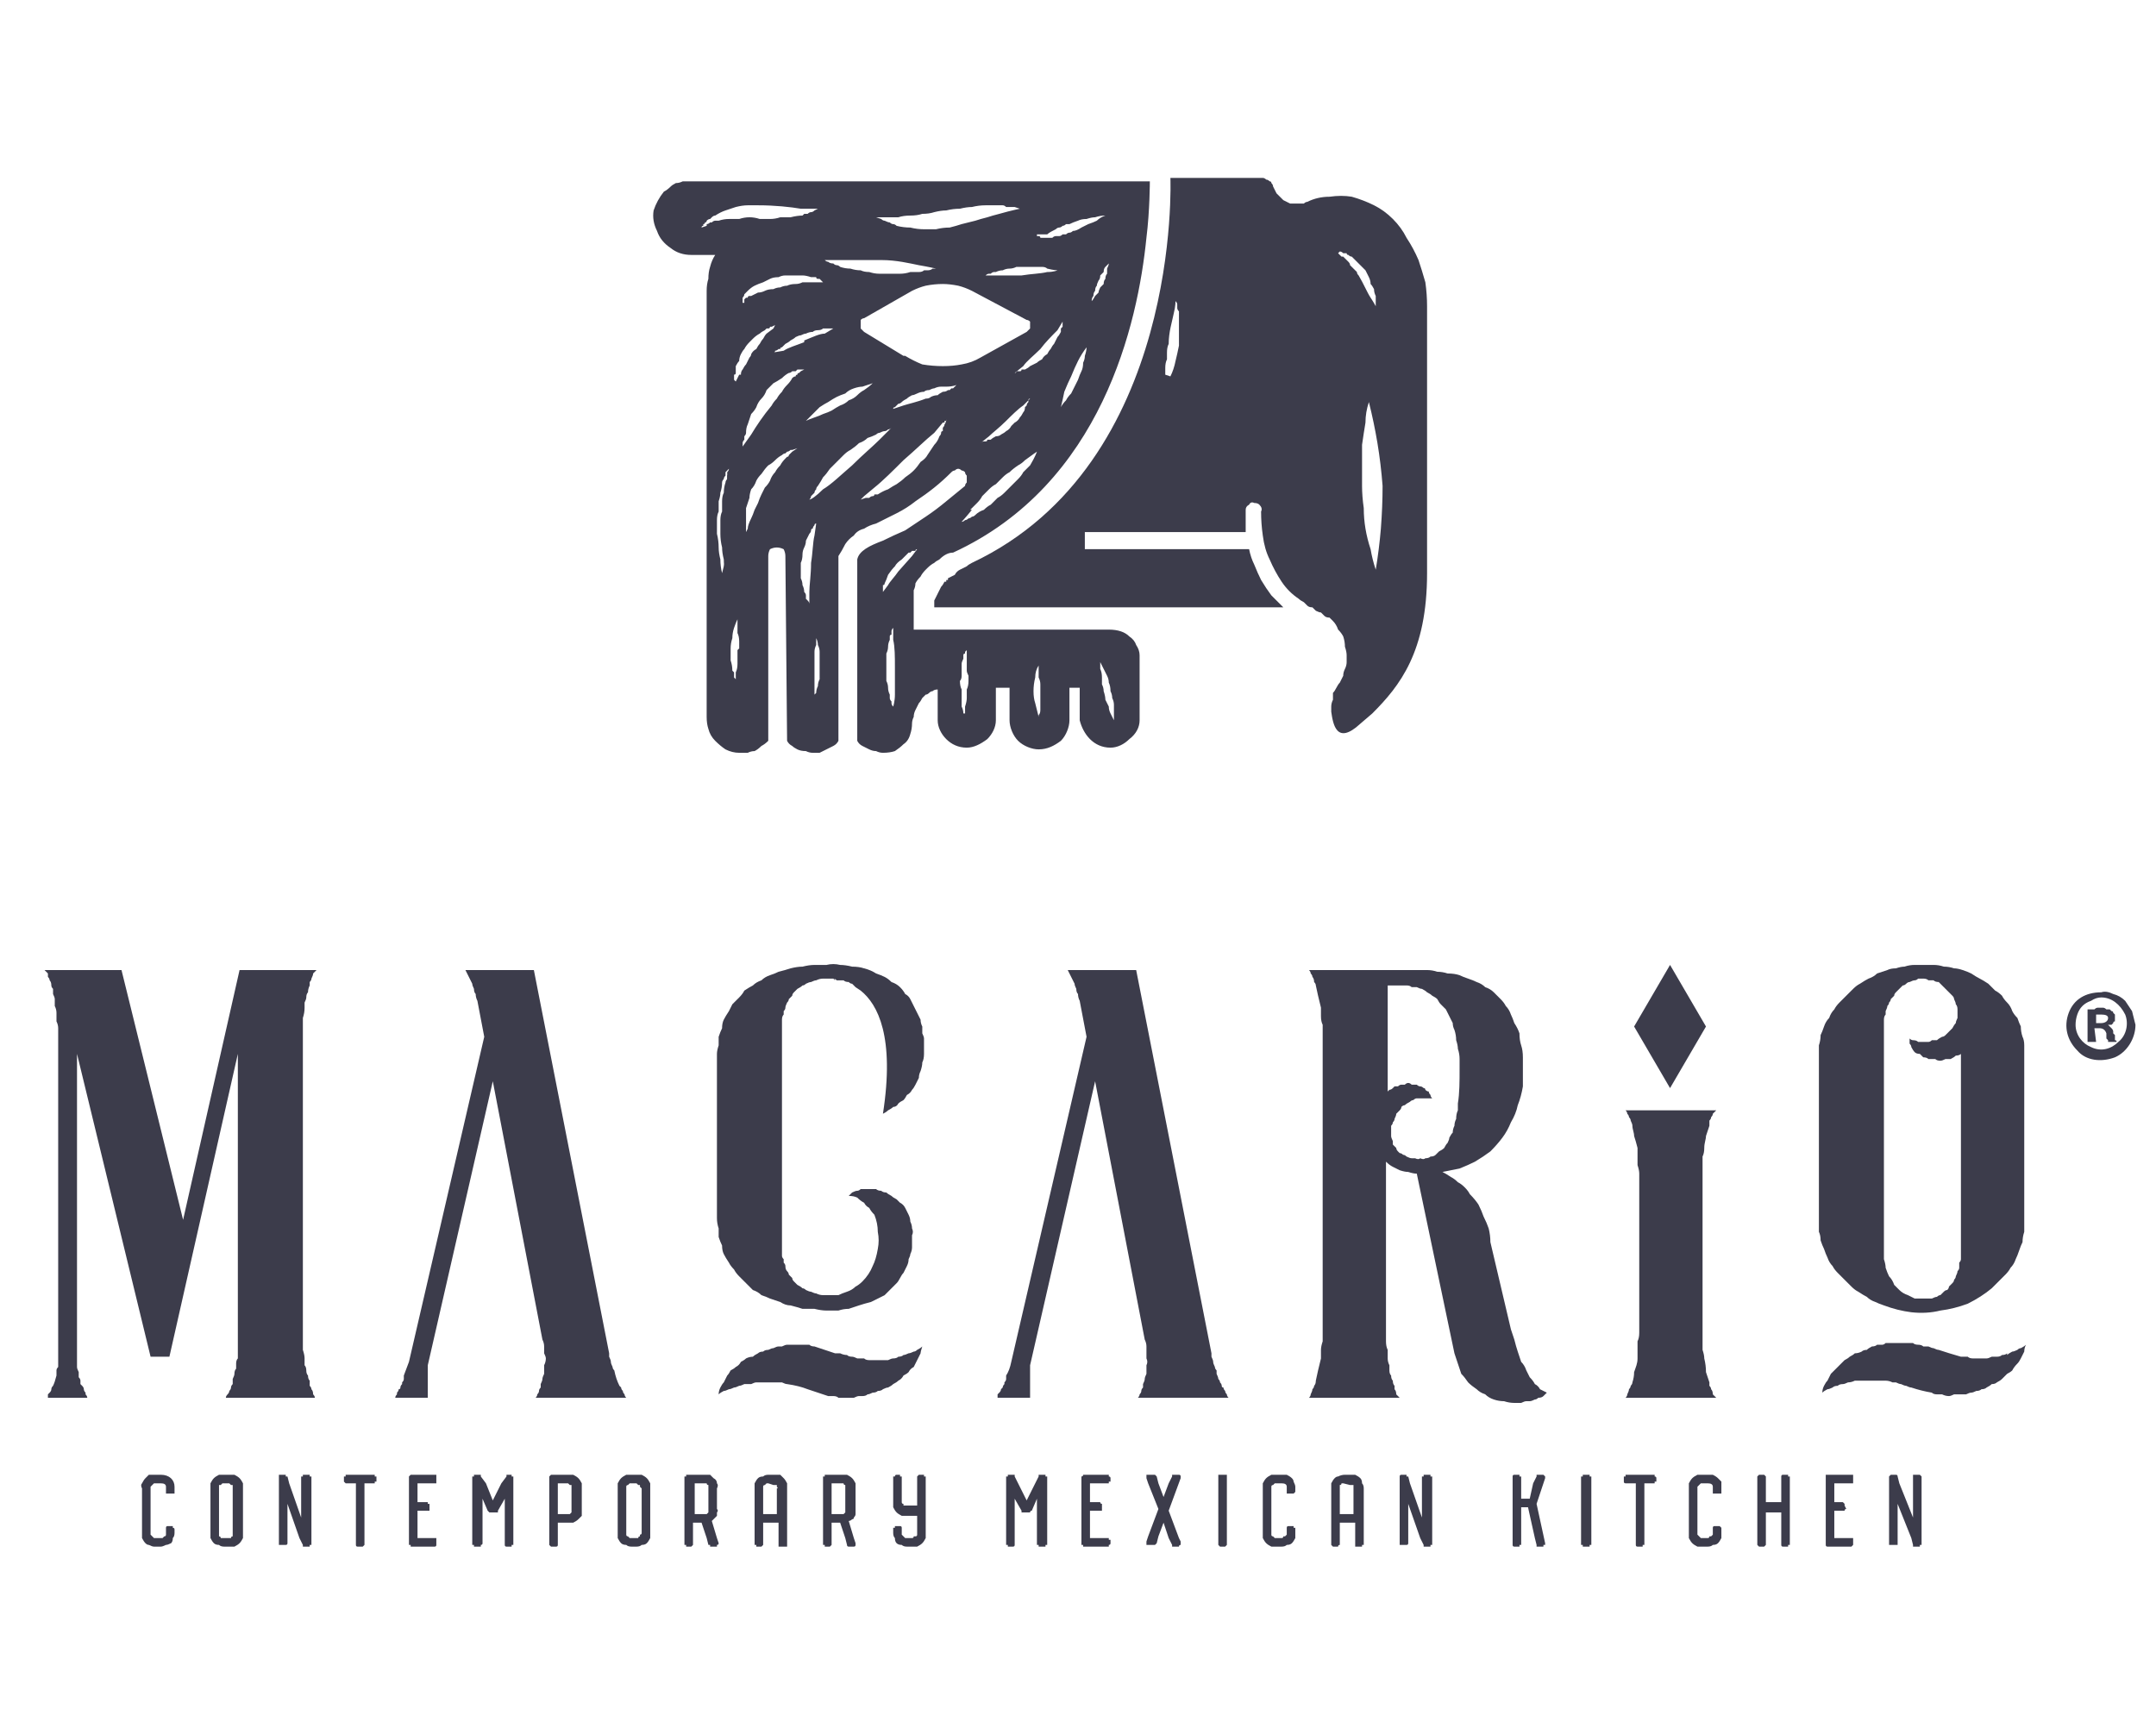 <svg version="1.2" xmlns="http://www.w3.org/2000/svg" viewBox="0 0 126 101" width="126" height="101">
	<title>macario-logo-azul-pleca-footer-svg</title>
	<style>
		.s0 { fill: #3c3c4b } 
	</style>
	<path id="Layer" class="s0" d="m42.7 27.6q0 0.1 0 0.2 0 0.1 0.1 0.3 0 0.1 0 0.2 0 0.2 0 0.5 0 0.3 0 0.6 0.1 0.2 0.1 0.5 0 0.3 0 0.5-0.1 0.4-0.1 0.8 0 0.4-0.1 0.8 0 0.4-0.1 0.7-0.1 0.4-0.2 0.8-0.1-0.4-0.1-0.8-0.1-0.4-0.1-0.7-0.1-0.4-0.1-0.8 0-0.4 0-0.8 0-0.3 0.1-0.5 0-0.3 0-0.6 0-0.3 0.1-0.5 0-0.3 0.1-0.6 0-0.1 0.1-0.2 0-0.1 0-0.2 0.1-0.1 0.1-0.2 0.1-0.1 0.1-0.2 0 0.1 0 0.2z"/>
	<path id="Layer" fill-rule="evenodd" class="s0" d="m82.2 13.9q0.4 0.6 0.7 1.3 0.2 0.6 0.4 1.3 0.1 0.7 0.1 1.4v15.6c0 4.6-1.6 6.6-3.2 8.2l-0.7 0.6c-1.4 1.3-1.6 0-1.7-0.7 0-0.1 0-0.3 0-0.3q0-0.2 0.1-0.4 0-0.2 0-0.4 0.1-0.1 0.2-0.3 0.1-0.2 0.2-0.3 0.1-0.2 0.2-0.4 0-0.2 0.1-0.4 0.1-0.2 0.1-0.4 0-0.2 0-0.4 0-0.2-0.1-0.5 0-0.3-0.1-0.6-0.1-0.2-0.3-0.4-0.1-0.3-0.3-0.5-0.1-0.1-0.2-0.2-0.2 0-0.3-0.1-0.1-0.1-0.2-0.2-0.1 0-0.3-0.1-0.1-0.1-0.2-0.2-0.2 0-0.3-0.1-0.1-0.1-0.2-0.2-0.2-0.1-0.3-0.2-0.6-0.4-1-1-0.4-0.6-0.7-1.3-0.3-0.6-0.4-1.4-0.1-0.7-0.1-1.4 0.1-0.2-0.1-0.4-0.1-0.1-0.3-0.1-0.2-0.1-0.3 0.1-0.2 0.1-0.2 0.3 0 0.1 0 0.3 0 0.2 0 0.4 0 0.1 0 0.3 0 0.2 0 0.3h-9.4v1h9.6q0.1 0.5 0.3 0.9 0.2 0.5 0.4 0.9 0.3 0.5 0.6 0.9 0.3 0.3 0.7 0.7h-20.4q0-0.2 0-0.4 0.1-0.2 0.2-0.4 0.1-0.2 0.2-0.4 0.1-0.1 0.2-0.3 0.1 0 0.1 0 0-0.1 0-0.1 0.1 0 0.1 0 0 0 0-0.1 0.2-0.1 0.4-0.2 0.1-0.2 0.3-0.3 0.2-0.1 0.4-0.2 0.1-0.1 0.3-0.2c12.3-5.8 11.6-22.5 11.6-22.5h5.4q0.1 0 0.2 0.1 0.1 0 0.2 0.1 0.1 0 0.1 0.1 0.1 0.1 0.1 0.2 0.1 0.2 0.2 0.4 0.2 0.2 0.4 0.4 0.2 0.1 0.4 0.2 0.2 0 0.4 0 0.1 0 0.2 0 0 0 0.1 0 0.1 0 0.1 0 0.1-0.1 0.2-0.1 0.6-0.3 1.3-0.3 0.7-0.1 1.3 0 0.7 0.2 1.3 0.5 0.6 0.3 1.1 0.8 0.5 0.5 0.8 1.1zm-13.8 8.1q0.2-0.4 0.3-0.9 0.1-0.4 0.2-0.9 0-0.5 0-0.9 0-0.5 0-0.9 0-0.1 0-0.2-0.1-0.1-0.1-0.2 0-0.1 0-0.2 0-0.1-0.1-0.2c0 0 0 0.3-0.1 0.7-0.1 0.5-0.3 1.1-0.3 1.8q-0.1 0.2-0.1 0.5 0 0.2 0 0.4-0.1 0.2-0.1 0.5 0 0.2 0 0.4zm11.7-4.6c0.2 0.3 0.3 0.5 0.3 0.5 0 0 0-0.2 0-0.6q-0.1-0.2-0.1-0.4-0.1-0.2-0.2-0.3 0-0.2-0.1-0.4-0.1-0.2-0.2-0.4-0.1-0.1-0.2-0.2-0.1-0.1-0.2-0.2-0.1-0.1-0.2-0.2-0.1-0.1-0.2-0.2-0.1 0-0.2-0.1-0.1 0-0.1-0.1-0.1 0-0.2 0-0.1-0.1-0.2-0.1l-0.1 0.1 0.2 0.2q0.1 0 0.1 0 0.1 0.1 0.1 0.1 0.1 0.1 0.1 0.1 0 0 0.1 0.1 0.1 0.1 0.1 0.2 0.1 0.1 0.2 0.2 0.1 0.1 0.2 0.2 0 0.1 0.1 0.2c0.3 0.5 0.5 1 0.7 1.3zm0.6 13.5q0.1-1.3 0.1-2.5-0.1-1.3-0.3-2.5-0.2-1.2-0.5-2.4-0.2 0.6-0.2 1.2-0.1 0.6-0.2 1.3 0 0.6 0 1.2 0 0.6 0 1.2 0 0.6 0.1 1.3 0 0.6 0.1 1.2 0.1 0.6 0.3 1.2 0.1 0.6 0.3 1.2 0.2-1.2 0.3-2.4z"/>
	<path id="Layer" fill-rule="evenodd" class="s0" d="m65.5 36.9q0.3 0.1 0.5 0.3 0.3 0.2 0.4 0.5 0.2 0.3 0.2 0.6v3.8c0 0.4-0.2 0.8-0.6 1.1-0.3 0.3-0.7 0.5-1.1 0.5-0.5 0-0.9-0.2-1.2-0.5-0.3-0.3-0.5-0.7-0.6-1.1v-1.9h-0.6v1.9c0 0.4-0.2 0.9-0.5 1.2-0.4 0.3-0.8 0.5-1.3 0.5-0.4 0-0.9-0.2-1.2-0.5-0.3-0.3-0.5-0.8-0.5-1.2v-1.9h-0.8v1.9c0 0.4-0.2 0.8-0.5 1.1-0.4 0.3-0.8 0.5-1.2 0.5-0.5 0-0.9-0.2-1.2-0.5-0.3-0.3-0.5-0.7-0.5-1.1v-1.8q-0.2 0-0.3 0.1-0.1 0-0.2 0.1-0.1 0.1-0.2 0.1-0.1 0.1-0.2 0.2-0.1 0.2-0.2 0.3-0.1 0.2-0.2 0.4-0.1 0.2-0.1 0.4-0.1 0.2-0.1 0.4 0 0.3-0.1 0.6-0.1 0.4-0.4 0.6-0.2 0.2-0.5 0.4-0.3 0.1-0.7 0.1-0.2 0-0.4-0.1-0.2 0-0.4-0.1-0.2-0.1-0.4-0.2-0.2-0.1-0.3-0.3v-10.6c0.1-0.5 0.7-0.8 1.5-1.1q0.6-0.3 1.3-0.6 0.6-0.4 1.2-0.8 0.6-0.4 1.2-0.9 0.5-0.4 1.1-0.9 0-0.1 0.1-0.2 0-0.1 0-0.2 0-0.1 0-0.2-0.1-0.1-0.1-0.2-0.1-0.1-0.2-0.1-0.1-0.1-0.2-0.1-0.1 0-0.2 0.1-0.1 0-0.2 0.1-0.5 0.5-1 0.9-0.5 0.4-1.1 0.8-0.5 0.4-1.1 0.7-0.6 0.3-1.2 0.6-0.4 0.1-0.7 0.3-0.4 0.1-0.6 0.4-0.3 0.2-0.5 0.5-0.2 0.4-0.4 0.7 0 0 0 0 0 0.1 0 0.1 0 0 0 0 0 0 0 0v10.7q-0.1 0.2-0.3 0.3-0.2 0.1-0.4 0.2-0.2 0.1-0.4 0.2-0.2 0-0.4 0-0.2 0-0.4-0.1-0.3 0-0.5-0.1-0.2-0.1-0.3-0.2-0.2-0.1-0.3-0.3l-0.1-10.8q0-0.2-0.1-0.4-0.2-0.1-0.4-0.1-0.2 0-0.4 0.1-0.1 0.2-0.1 0.4v10.8q-0.2 0.2-0.4 0.3-0.2 0.2-0.4 0.3-0.2 0-0.4 0.1-0.3 0-0.5 0-0.4 0-0.8-0.2-0.3-0.2-0.6-0.5-0.3-0.3-0.4-0.7-0.1-0.3-0.1-0.7v-24.2q0-0.3 0-0.7 0-0.4 0.1-0.7 0-0.4 0.1-0.7 0.1-0.4 0.3-0.7h-1.4q-0.7 0-1.2-0.4-0.6-0.4-0.8-1-0.3-0.6-0.2-1.2 0.2-0.6 0.6-1.1 0.2-0.1 0.4-0.3 0.1-0.1 0.3-0.2 0.2 0 0.4-0.1 0.2 0 0.4 0h26.9c0 0 0 1.7-0.2 3.3-0.5 5-2.6 14.4-11.3 18.4q-0.2 0-0.4 0.1-0.2 0.1-0.4 0.3-0.2 0.1-0.3 0.2-0.2 0.1-0.4 0.3l-0.1 0.1q-0.2 0.2-0.3 0.4-0.2 0.2-0.3 0.4 0 0.2-0.1 0.4 0 0.3 0 0.5 0 0.1 0 0.1 0 0.1 0 0.1 0 0 0 0 0 0.1 0 0.1 0 0 0 0.1v1.4h11.4q0.4 0 0.7 0.1zm-4.1-16.5q0.1-0.2 0.2-0.3 0.1-0.2 0.2-0.4 0.1-0.1 0.2-0.3 0-0.1 0-0.2 0.1-0.1 0.1-0.1 0-0.1 0-0.2 0-0.1 0-0.1l-0.3 0.5c-0.3 0.3-0.7 0.7-1 1.1-0.4 0.4-0.8 0.7-1 1l-0.5 0.4q0.1 0 0.1-0.1 0.1 0 0.2 0 0.1 0 0.1-0.1 0.1 0 0.2 0 0.2-0.1 0.3-0.2 0.2-0.1 0.4-0.2 0.1-0.1 0.3-0.2 0.1-0.2 0.3-0.3 0.1-0.2 0.2-0.3zm-1.6 3.3c-0.3 0.2-0.7 0.6-1 0.9-0.4 0.4-0.8 0.7-1 0.9l-0.5 0.4q0.1-0.1 0.2-0.1 0 0 0.1 0 0.1 0 0.1-0.1 0.1 0 0.2 0 0.1-0.1 0.3-0.2 0.2 0 0.3-0.1 0.2-0.1 0.3-0.2 0.2-0.1 0.3-0.3 0.1-0.1 0.2-0.2 0.2-0.1 0.3-0.3 0.1-0.1 0.2-0.3 0.1-0.1 0.1-0.3 0.1-0.1 0.1-0.1 0-0.1 0.1-0.2 0 0 0-0.1 0-0.1 0.1-0.1zm3.4-2q0.1-0.2 0.1-0.5 0.1-0.2 0.1-0.4 0.1-0.3 0.1-0.5-0.3 0.4-0.5 0.8-0.2 0.4-0.4 0.9-0.2 0.4-0.4 0.9-0.1 0.5-0.2 0.9 0.1-0.2 0.3-0.4 0.1-0.2 0.3-0.4 0.1-0.2 0.2-0.4 0.1-0.2 0.2-0.4 0.1-0.3 0.2-0.5zm1.3-5.1q0-0.2 0.1-0.3 0-0.2 0.1-0.3 0-0.2 0-0.3 0.1-0.2 0.1-0.3-0.1 0.1-0.2 0.2-0.1 0.1-0.1 0.3-0.1 0.1-0.2 0.2 0 0.2-0.1 0.3-0.1 0.2-0.1 0.3-0.1 0.1-0.1 0.3-0.1 0.1-0.1 0.3-0.1 0.1-0.1 0.3 0.1-0.1 0.2-0.3 0.1-0.1 0.2-0.2 0-0.1 0.1-0.3 0.1-0.1 0.2-0.2zm-3.7-2.9q-0.1 0-0.1 0 0 0 0 0 0 0-0.1 0 0 0 0 0 0 0 0 0 0 0.1 0 0.1 0.1 0 0.1 0 0 0 0 0 0.1 0 0.1 0.1 0.1 0 0.2 0 0 0 0.1 0 0 0 0.1 0 0.1 0 0.2 0 0.1 0 0.1 0 0.1-0.1 0.2-0.1 0.1 0 0.2 0 0.1 0 0.2-0.1 0.1 0 0.2 0 0.1-0.1 0.2-0.1 0.1 0 0.2-0.1 0.2 0 0.5-0.2 0.2-0.1 0.4-0.2 0.3-0.1 0.5-0.2 0.2-0.2 0.5-0.3-0.3 0-0.6 0.1-0.2 0-0.5 0.1-0.3 0-0.5 0.1-0.3 0.1-0.5 0.2-0.1 0-0.2 0-0.1 0.1-0.2 0.1-0.1 0.1-0.2 0.1-0.1 0-0.2 0.1c-0.2 0.1-0.4 0.2-0.5 0.3q-0.1 0-0.1 0-0.1 0-0.1 0-0.1 0-0.1 0-0.1 0-0.1 0zm0 0q0 0 0 0zm0.4 2q-0.1-0.1-0.3-0.1-0.2 0-0.4 0-0.2 0-0.4 0-0.2 0-0.4 0-0.2 0-0.3 0-0.2 0.1-0.4 0.1-0.2 0-0.4 0.1-0.2 0-0.4 0.1 0 0-0.1 0-0.1 0-0.2 0.1 0 0-0.1 0-0.1 0-0.2 0.1h0.7q0.2 0 0.3 0 0.2 0 0.4 0 0.2 0 0.4 0 0.2 0 0.3 0c0.6-0.1 1.1-0.1 1.5-0.2 0.4 0 0.6-0.1 0.6-0.1 0 0-0.2 0-0.6-0.1zm-10-3l0.3 0.1q0.1 0.1 0.2 0.1 0.2 0.1 0.3 0.1 0.1 0.1 0.2 0.1 0.1 0 0.2 0.1 0.4 0.1 0.8 0.1 0.4 0.1 0.8 0.1 0.3 0 0.7 0 0.4-0.1 0.8-0.1 0.4-0.1 0.7-0.2 0.4-0.1 0.8-0.2 0.3-0.1 0.7-0.2 0.3-0.1 0.7-0.2c0.7-0.2 1.2-0.3 1.2-0.3l-0.3-0.1q-0.1 0-0.3 0-0.1 0-0.2 0-0.1-0.1-0.2-0.1-0.1 0-0.3 0-0.3 0-0.7 0-0.4 0-0.8 0.1-0.3 0-0.7 0.1-0.4 0-0.8 0.1-0.3 0-0.7 0.1-0.3 0.1-0.7 0.1-0.3 0.1-0.7 0.1-0.4 0-0.7 0.1c-0.4 0-1.1 0-1.3 0zm-2 2.5c-0.6 0-1.1 0-1 0q0.1 0.1 0.2 0.1 0.1 0.1 0.3 0.1 0.1 0.1 0.2 0.1 0.1 0 0.2 0.1 0.3 0.1 0.6 0.1 0.3 0.1 0.6 0.1 0.2 0.1 0.5 0.1 0.3 0.1 0.6 0.1 0.3 0 0.6 0 0.3 0 0.6 0 0.3 0 0.6-0.1 0.2 0 0.5 0 0.2 0 0.3-0.1 0.1 0 0.2 0 0.2 0 0.3-0.1 0.1 0 0.2 0c0 0-0.4-0.1-1-0.2-0.5-0.1-1.3-0.3-2.2-0.3-0.9 0-1.7 0-2.3 0zm-0.3 8q-0.2 0.1-0.5 0.3-0.2 0.1-0.5 0.3-0.2 0.2-0.4 0.4-0.2 0.2-0.4 0.4 0.2-0.1 0.5-0.2 0.3-0.1 0.5-0.2 0.3-0.1 0.5-0.2 0.3-0.2 0.5-0.3 0.3-0.1 0.5-0.3 0.3-0.1 0.5-0.3 0.2-0.2 0.4-0.3 0.3-0.2 0.5-0.4-0.3 0.1-0.6 0.2-0.2 0-0.5 0.1-0.3 0.1-0.5 0.3-0.3 0.1-0.5 0.2zm-1.9-3.3c0.5-0.2 0.9-0.4 1.2-0.4l0.5-0.3q-0.1 0-0.1 0-0.1 0-0.2 0-0.1 0-0.1 0-0.1 0-0.2 0-0.1 0.1-0.3 0.1-0.2 0-0.3 0.1-0.2 0-0.4 0.1-0.1 0-0.3 0.1-0.1 0-0.3 0.1-0.1 0.1-0.3 0.2-0.1 0.1-0.3 0.2-0.1 0.1-0.2 0.2-0.1 0-0.1 0.1-0.1 0-0.1 0-0.1 0.1-0.2 0.1 0 0.1-0.1 0.1l0.6-0.1c0.3-0.2 0.7-0.3 1.2-0.5zm0.9-3.6q0 0-0.1 0-0.1 0-0.1-0.1-0.1 0-0.2 0-0.1 0-0.1 0-0.3-0.1-0.5-0.1-0.2 0-0.5 0-0.2 0-0.5 0-0.2 0-0.4 0.1-0.3 0-0.5 0.1-0.2 0.1-0.4 0.2-0.3 0.1-0.5 0.2-0.2 0.1-0.4 0.3 0 0-0.1 0.1 0 0-0.1 0.1 0 0.1-0.1 0.2 0 0 0 0.1 0 0 0 0.1 0 0 0 0 0 0.1 0 0.1 0.1 0 0.1 0 0 0 0 0 0-0.1 0-0.1 0 0 0 0 0 0 0-0.1 0 0 0.1-0.1 0 0 0.1 0 0-0.1 0.1-0.1 0 0 0.1 0 0.2-0.1 0.4-0.2 0.2 0 0.4-0.1 0.2-0.1 0.5-0.1 0.2-0.1 0.4-0.1 0.2-0.1 0.4-0.1 0.2-0.1 0.5-0.1 0.2 0 0.4-0.1 0.2 0 0.4 0h0.8zm-6.6-3.2q0.1 0 0.2-0.1 0.1 0 0.1 0 0.1-0.1 0.2-0.1 0.1 0 0.2 0 0.3-0.1 0.6-0.1 0.3 0 0.6 0 0.3-0.1 0.6-0.1 0.3 0 0.6 0.1 0.3 0 0.6 0 0.3 0 0.6-0.1 0.3 0 0.6 0 0.4-0.1 0.7-0.1 0.1-0.1 0.1-0.1 0.1 0 0.2 0 0.1-0.1 0.2-0.1 0.1 0 0.2-0.1l0.2-0.1c-0.1 0-0.7 0-1 0-0.6-0.1-1.5-0.2-2.5-0.2q-0.3 0-0.6 0-0.3 0-0.7 0.1-0.3 0.1-0.6 0.2-0.3 0.1-0.6 0.3-0.1 0-0.2 0.1 0 0-0.1 0.1-0.1 0-0.2 0.1 0 0.1-0.1 0.1 0 0.1-0.1 0.1 0 0 0 0.1 0 0 0 0-0.1 0-0.1 0.1l0.3-0.1zm1.4 17.3q0-0.3 0-0.5 0-0.3-0.1-0.6 0-0.2 0-0.5 0-0.3 0-0.5 0-0.1-0.1-0.2 0-0.2 0-0.3 0-0.1 0-0.2 0.1-0.1 0.1-0.2-0.1 0.1-0.2 0.2 0 0.1 0 0.2-0.1 0.1-0.1 0.2-0.1 0.1-0.1 0.2 0 0.3-0.1 0.6 0 0.2-0.1 0.5 0 0.3 0 0.6-0.1 0.2-0.1 0.5 0 0.4 0 0.8 0.1 0.4 0.1 0.8 0 0.3 0.1 0.7 0 0.4 0.1 0.8 0.1-0.4 0.2-0.8 0.1-0.3 0.1-0.7 0.1-0.4 0.1-0.8 0.1-0.4 0.1-0.8zm0.5 7.5q0-0.2 0-0.4 0-0.3-0.1-0.5 0-0.2 0-0.4 0-0.2 0-0.4c0 0-0.1 0.2-0.2 0.5q-0.1 0.3-0.1 0.6-0.1 0.3-0.1 0.6 0 0.4 0 0.7 0.1 0.3 0.1 0.6 0.1 0.1 0.1 0.1 0 0.1 0 0.2 0 0 0 0.1 0.1 0.1 0.1 0.1 0-0.2 0-0.4 0.1-0.2 0.1-0.5 0-0.2 0-0.4 0-0.2 0-0.4zm0.1-16q0-0.2 0.1-0.3 0.1-0.2 0.2-0.3 0.1-0.2 0.2-0.4 0.1-0.1 0.1-0.2 0.1-0.2 0.3-0.3 0.1-0.2 0.2-0.3 0.1-0.2 0.2-0.3 0.1-0.2 0.2-0.3l0.4-0.3 0.1-0.2-0.2 0.1q0 0-0.1 0 0 0.1-0.1 0.1-0.1 0-0.1 0-0.1 0.1-0.1 0.1-0.2 0.1-0.3 0.2-0.2 0.1-0.4 0.3-0.1 0.1-0.2 0.2-0.2 0.2-0.3 0.4-0.1 0.1-0.2 0.3-0.1 0.2-0.1 0.4-0.1 0.1-0.2 0.3 0 0.2 0 0.4 0 0.1-0.1 0.1 0 0.1 0 0.2 0 0 0 0.1 0.1 0.1 0.1 0.1v0.2-0.2l0.2-0.4zm0.3 3.4q0 0.1-0.1 0.2 0 0.1 0 0.2-0.1 0.1-0.1 0.2 0 0.1 0 0.2l0.5-0.7c0.3-0.5 0.7-1.1 1.2-1.7q0.1-0.2 0.3-0.4 0.1-0.2 0.3-0.4 0.1-0.2 0.3-0.4 0.2-0.2 0.3-0.4 0.1-0.1 0.2-0.1 0-0.1 0.1-0.1 0-0.1 0.1-0.1 0.1-0.1 0.1-0.1l0.2-0.1h-0.2q-0.1 0-0.2 0-0.1 0.1-0.1 0.1-0.1 0-0.2 0-0.1 0.1-0.2 0.1-0.2 0.1-0.4 0.3-0.3 0.2-0.5 0.3-0.2 0.2-0.4 0.4-0.1 0.3-0.3 0.5-0.2 0.2-0.3 0.5-0.1 0.2-0.3 0.4-0.1 0.3-0.2 0.6-0.1 0.2-0.1 0.5zm3 0.9l-0.3 0.1q0 0-0.1 0-0.1 0.1-0.2 0.1 0 0-0.1 0.1-0.1 0-0.2 0.1-0.2 0.1-0.4 0.3-0.2 0.2-0.4 0.3-0.2 0.2-0.4 0.5-0.2 0.2-0.3 0.4-0.1 0.3-0.3 0.5-0.1 0.3-0.1 0.5-0.1 0.3-0.2 0.6 0 0.3 0 0.5 0 0.1 0 0.2 0 0.1 0 0.2 0 0 0 0.1 0 0.1 0 0.2 0 0.2 0 0.2l0.1-0.2q0-0.2 0.2-0.6 0.1-0.2 0.2-0.5 0.1-0.2 0.2-0.4 0.1-0.3 0.2-0.5 0.1-0.2 0.2-0.4 0.2-0.2 0.3-0.4 0.1-0.3 0.3-0.5 0.1-0.2 0.3-0.4 0.1-0.2 0.3-0.4 0 0 0.1-0.1 0.1 0 0.1-0.1 0.1-0.1 0.1-0.1 0.1-0.1 0.1-0.1zm0.8 6.7c0.1-0.6 0.1-1.2 0.2-1.6l0.1-0.7q-0.1 0-0.1 0.1-0.1 0.1-0.1 0.2-0.1 0-0.1 0.1 0 0.1-0.1 0.2-0.1 0.2-0.2 0.4 0 0.2-0.1 0.4-0.1 0.2-0.1 0.4 0 0.3-0.1 0.5 0 0.2 0 0.4 0 0.2 0 0.5 0.1 0.2 0.1 0.4 0.1 0.2 0.1 0.4 0.1 0.1 0.1 0.2 0 0.1 0 0.2 0.1 0.1 0.1 0.1 0.1 0.1 0.1 0.2v-0.7c0-0.4 0.1-1 0.1-1.7zm0.3 7.6q0-0.2 0.1-0.4 0-0.2 0.1-0.4 0-0.2 0-0.4 0-0.2 0-0.4 0-0.2 0-0.4 0-0.2 0-0.4 0-0.2-0.1-0.4 0-0.2-0.1-0.4 0 0.2 0 0.4-0.1 0.2-0.1 0.4 0 0.2 0 0.4 0 0.2 0 0.4 0 0.2 0 0.4 0 0.2 0 0.5 0 0.2 0 0.4 0 0.2 0 0.4zm2.1-13.3c0.6-0.6 1.2-1.1 1.6-1.5l0.7-0.7q-0.1 0.1-0.2 0.1-0.1 0.1-0.2 0.1-0.1 0-0.3 0.1-0.1 0-0.2 0.1-0.2 0.1-0.5 0.2-0.2 0.2-0.5 0.3-0.2 0.2-0.5 0.4-0.2 0.1-0.4 0.3-0.2 0.2-0.4 0.4-0.2 0.2-0.4 0.4-0.2 0.3-0.4 0.5-0.1 0.2-0.3 0.5-0.1 0.1-0.1 0.2-0.1 0.1-0.1 0.2-0.1 0.1-0.2 0.2 0 0.1-0.1 0.2c0.1 0 0.4-0.2 0.8-0.6 0.5-0.3 1-0.8 1.7-1.4zm5.4-2.4c0.1-0.1 0.1-0.3 0.1-0.3q0 0.1 0 0.1-0.1 0-0.1 0 0 0.1 0 0.1-0.1 0-0.1 0l-0.5 0.6c-0.5 0.4-1.1 1-1.8 1.6-0.6 0.6-1.2 1.2-1.7 1.6l-0.6 0.5-0.2 0.2 0.3-0.1q0.1 0 0.2 0 0.1-0.1 0.2-0.1 0.1 0 0.1-0.1 0.1 0 0.2 0 0.3-0.2 0.6-0.3 0.3-0.2 0.5-0.3 0.3-0.2 0.5-0.4 0.3-0.2 0.5-0.4 0.2-0.2 0.4-0.5 0.3-0.2 0.4-0.4 0.2-0.3 0.4-0.6 0.2-0.2 0.3-0.5 0.1-0.1 0.1-0.2 0-0.1 0.1-0.1 0-0.1 0-0.2 0.1-0.1 0.1-0.2zm0.3-2q0 0 0.1-0.1 0 0 0.1 0 0.1-0.1 0.1-0.1 0.1-0.1 0.1-0.1c0 0-0.2 0.1-0.6 0.1q-0.1 0-0.3 0-0.2 0-0.4 0.1-0.1 0-0.3 0.1-0.2 0-0.3 0.1-0.2 0-0.4 0.1-0.2 0.1-0.3 0.1-0.2 0.1-0.3 0.2-0.2 0.1-0.3 0.2-0.1 0.1-0.2 0.1 0 0-0.1 0.1 0 0-0.1 0.1-0.1 0-0.1 0.1l0.6-0.2c0.3-0.1 0.8-0.2 1.3-0.4q0.2 0 0.3-0.1 0.2-0.1 0.4-0.1 0.1-0.1 0.3-0.2 0.2 0 0.3-0.1zm-2.6-2q0.5 0.3 1 0.5 0.6 0.1 1.2 0.1 0.6 0 1.1-0.1 0.6-0.1 1.1-0.4l2.7-1.5q0.1-0.1 0.2-0.2 0-0.1 0-0.2 0-0.1 0-0.2-0.1-0.1-0.2-0.1l-3.2-1.7q-0.4-0.2-0.8-0.3-0.5-0.1-0.9-0.1-0.5 0-1 0.1-0.4 0.1-0.8 0.3l-2.8 1.6q-0.1 0-0.2 0.1 0 0.1 0 0.3 0 0.1 0 0.2 0.1 0.1 0.2 0.2l2.3 1.4zm3.9 9c-0.4 0.5-0.7 0.8-0.6 0.7q0.1 0 0.2-0.1 0.1 0 0.2-0.1 0.1 0 0.2-0.1 0.1 0 0.2-0.1 0.2-0.2 0.5-0.3 0.2-0.2 0.4-0.3 0.2-0.2 0.4-0.4 0.2-0.1 0.4-0.3 0.2-0.2 0.4-0.4 0.2-0.2 0.4-0.4 0.2-0.2 0.3-0.4 0.2-0.2 0.4-0.4c0.3-0.5 0.4-0.8 0.4-0.8 0 0-0.3 0.2-0.7 0.5q-0.2 0.2-0.4 0.3-0.3 0.2-0.5 0.4-0.2 0.1-0.4 0.3-0.2 0.2-0.4 0.4-0.2 0.1-0.4 0.3-0.2 0.2-0.4 0.4-0.1 0.2-0.3 0.4-0.2 0.2-0.4 0.4zm-4.5 9.2c0-0.6 0-1.2-0.1-1.6 0-0.4 0-0.7 0-0.7q-0.1 0.1-0.1 0.2 0 0.1 0 0.2-0.1 0-0.1 0.1 0 0.1 0 0.2-0.1 0.2-0.1 0.4 0 0.2-0.1 0.4 0 0.2 0 0.4 0 0.2 0 0.4 0 0.2 0 0.4 0 0.2 0 0.4 0.1 0.2 0.1 0.4 0 0.2 0.1 0.4 0 0.1 0 0.2 0 0.1 0.1 0.2 0 0 0 0.1 0 0.1 0.1 0.2c0 0 0.1-0.3 0.1-0.7 0-0.4 0-1 0-1.6zm1.3-6.9q-0.1 0-0.1 0.1-0.1 0-0.2 0 0 0-0.1 0.1 0 0-0.1 0-0.2 0.2-0.4 0.4-0.3 0.2-0.4 0.4-0.2 0.2-0.4 0.5-0.1 0.3-0.2 0.5 0 0.1-0.1 0.1 0 0.1 0 0.2 0 0 0 0.1 0 0 0 0.1l0.3-0.4c0.1-0.2 0.4-0.5 0.6-0.8l0.8-0.9zm2.8 9.6q0-0.2 0-0.4 0.1-0.3 0.1-0.5 0-0.2 0-0.5 0.1-0.2 0.1-0.5 0-0.1 0-0.3-0.1-0.2-0.1-0.3 0-0.2 0-0.4 0-0.1 0-0.3 0 0 0-0.1 0 0 0-0.1 0 0 0-0.1 0 0 0-0.1 0 0 0 0 0 0 0 0 0-0.1 0-0.1 0 0 0 0c0 0 0 0-0.1 0.1q0 0 0 0.1-0.1 0-0.1 0.1 0 0 0 0.1 0 0 0 0.1-0.1 0.2-0.1 0.3 0 0.2 0 0.4 0 0.1 0 0.3 0 0.2-0.1 0.3 0 0.3 0.1 0.5 0 0.2 0 0.5 0 0.2 0 0.5 0.1 0.2 0.1 0.4zm4.3 0.1q0.1-0.1 0.1-0.3 0-0.2 0-0.4 0-0.2 0-0.4 0-0.1 0-0.3 0-0.2 0-0.4 0-0.2-0.1-0.4 0-0.2 0-0.3 0-0.2 0-0.4-0.2 0.3-0.2 0.7-0.1 0.4-0.1 0.8 0 0.4 0.1 0.7 0.1 0.4 0.2 0.8zm4.4 0.3q0-0.2 0-0.4 0-0.2 0-0.5 0-0.2-0.1-0.4 0-0.2-0.1-0.4 0-0.3-0.1-0.5 0-0.2-0.1-0.4-0.1-0.2-0.2-0.4-0.1-0.2-0.2-0.4 0 0.2 0 0.4 0.1 0.2 0.1 0.5 0 0.2 0 0.4 0.1 0.2 0.1 0.4 0.1 0.3 0.1 0.5 0.1 0.2 0.2 0.4 0 0.2 0.1 0.4 0.1 0.2 0.2 0.4z"/>
	<path id="Layer" class="s0" d="m17.8 79.8q0.1 0.1 0.1 0.3 0 0.2 0.1 0.3 0 0.2 0.1 0.3 0 0.2 0 0.3 0.1 0.1 0.1 0.2 0.1 0.1 0.1 0.3 0.1 0.1 0.1 0.2h-5.2q0-0.1 0.1-0.2 0.1-0.1 0.1-0.2 0.1-0.1 0.1-0.2 0-0.1 0.1-0.2 0-0.2 0-0.3 0.1-0.2 0.1-0.3 0-0.2 0.1-0.3 0-0.2 0-0.3 0-0.2 0.1-0.3 0-0.2 0-0.3 0-0.2 0-0.4 0-0.1 0-0.3 0-0.6 0-1v-15.8l-4 17.7h-1.1l-4.3-17.7v17.9q0 0.1 0 0.2 0 0.1 0 0.2 0 0.1 0.1 0.3 0 0.1 0 0.2 0 0 0 0.1 0.1 0.1 0.1 0.2 0 0.1 0 0.2 0.1 0.1 0.1 0.1 0.1 0.1 0.1 0.2 0 0.1 0.1 0.2 0 0 0 0.1 0.1 0.1 0.1 0.2h-2.3q0-0.1 0-0.2 0.1-0.1 0.1-0.1 0.1-0.1 0.1-0.2 0-0.1 0.1-0.2 0.1-0.2 0.2-0.6 0-0.1 0-0.3 0-0.1 0.1-0.2 0-0.1 0-0.2 0-0.1 0-0.2v-18.9q0-0.2 0-0.5 0-0.2-0.1-0.4 0-0.3 0-0.5 0-0.2-0.1-0.4 0-0.2 0-0.4 0-0.1-0.1-0.3 0-0.1 0-0.3-0.1-0.1-0.1-0.2 0-0.2-0.1-0.3 0-0.1-0.1-0.2 0-0.1 0-0.2-0.1-0.1-0.2-0.2h4.5l3.6 14.6 3.3-14.6h4.5q-0.1 0.1-0.2 0.2 0 0.1-0.1 0.3 0 0.1-0.1 0.2 0 0.1 0 0.2-0.1 0.2-0.1 0.4-0.1 0.1-0.1 0.3 0 0.1-0.1 0.3 0 0.2 0 0.3 0 0.3-0.1 0.6 0 0.2 0 0.5 0 0.2 0 0.5 0 0.2 0 0.5v16.4q0 0.2 0 0.5 0 0.3 0 0.5 0 0.3 0 0.5 0.1 0.3 0.1 0.5 0 0.2 0 0.4z"/>
	<path id="Layer" class="s0" d="m31.7 80.6q0-0.1 0.1-0.3 0-0.1 0-0.2 0-0.1 0-0.3 0.1-0.2 0.1-0.4 0-0.1-0.1-0.3 0-0.2 0-0.4 0-0.2-0.1-0.4l-2.9-15.1-3.8 16.6q0 0.1 0 0.2 0 0 0 0.1 0 0.1 0 0.2 0 0.1 0 0.2v0.6q0 0 0 0.1 0 0.1 0 0.2 0 0 0 0.1 0 0.1 0 0.2h-1.9q0-0.1 0.1-0.2 0-0.1 0-0.1 0.1-0.1 0.1-0.2 0.1 0 0.1-0.1 0-0.1 0.1-0.2 0-0.1 0-0.1 0.1-0.1 0.1-0.2 0-0.1 0-0.2l0.3-0.8 4.4-19-0.4-2.1q-0.1-0.2-0.1-0.4-0.1-0.1-0.1-0.3-0.1-0.2-0.1-0.3-0.1-0.2-0.2-0.4l-0.2-0.4h4l2.2 11.2 2.2 11.2q0 0.1 0 0.2 0.1 0.2 0.1 0.3 0 0.1 0.1 0.3 0 0.1 0.1 0.2 0.1 0.5 0.3 0.9 0.1 0.1 0.1 0.1 0 0.1 0.1 0.2 0 0.1 0.1 0.2 0 0.1 0.1 0.2h-5.3q0.1-0.1 0.1-0.2 0.1-0.1 0.1-0.2 0-0.1 0.1-0.2 0-0.1 0-0.2 0.1-0.2 0.1-0.3z"/>
	<path id="Layer" class="s0" d="m52.5 64.5q-0.1 0.2-0.3 0.2-0.1 0.1-0.3 0.2-0.1 0.1-0.3 0.2c0.7-4.5-0.3-6.4-1.3-7.2l-0.3-0.2q-0.1-0.1-0.2-0.2-0.1 0-0.2-0.1-0.2 0-0.3-0.1-0.1 0-0.3 0 0 0-0.1 0-0.1-0.1-0.2-0.1 0 0-0.1 0-0.1 0-0.2 0-0.2 0-0.3 0-0.2 0-0.4 0.1-0.1 0-0.3 0.1-0.1 0-0.3 0.1-0.1 0.1-0.2 0.1-0.1 0.1-0.3 0.2-0.1 0.1-0.2 0.2-0.1 0.1-0.1 0.2-0.1 0.1-0.2 0.2 0 0.1-0.1 0.2-0.1 0.2-0.1 0.3 0 0.1-0.1 0.2 0 0.1 0 0.2-0.1 0.1-0.1 0.3 0 0.1 0 0.2 0 0.1 0 0.2v12.9q0 0.1 0 0.2 0 0.1 0 0.3 0 0.1 0.1 0.2 0 0.1 0 0.2 0.1 0.1 0.1 0.2 0 0.2 0.1 0.3 0.1 0.1 0.1 0.2 0.1 0.1 0.2 0.2 0 0.1 0.1 0.2 0.1 0.1 0.2 0.2 0.2 0.1 0.3 0.2 0.1 0 0.2 0.1 0.2 0.1 0.3 0.1 0.2 0.1 0.3 0.1 0.2 0.1 0.4 0.1 0.1 0 0.3 0 0.3 0 0.6 0 0.2-0.1 0.5-0.2 0.3-0.1 0.5-0.3 0.2-0.1 0.4-0.3 0.4-0.4 0.6-0.9 0.2-0.4 0.3-1 0.1-0.5 0-1 0-0.5-0.2-1-0.2-0.2-0.3-0.4-0.2-0.1-0.3-0.3-0.2-0.1-0.4-0.3-0.2-0.1-0.5-0.1 0.1-0.1 0.2-0.2 0.2-0.1 0.3-0.1 0.1 0 0.2-0.1 0.1 0 0.2 0 0.2 0 0.4 0 0.1 0 0.3 0 0.1 0.1 0.3 0.1 0.1 0.1 0.3 0.1 0.1 0.1 0.3 0.2 0.1 0.1 0.3 0.2 0.1 0.1 0.2 0.2 0.2 0.1 0.3 0.3 0.1 0.2 0.2 0.4 0.1 0.2 0.1 0.4 0.1 0.2 0.1 0.4 0.1 0.2 0 0.4 0 0.2 0 0.4 0 0.2 0 0.3 0 0.2-0.1 0.4 0 0.1-0.1 0.3 0 0.2-0.1 0.4-0.1 0.2-0.2 0.4-0.1 0.1-0.2 0.3-0.1 0.2-0.2 0.3-0.2 0.2-0.4 0.4-0.1 0.1-0.3 0.3-0.2 0.1-0.4 0.2-0.2 0.1-0.4 0.2-0.4 0.1-0.7 0.2-0.3 0.1-0.6 0.2-0.3 0-0.6 0.1-0.4 0-0.7 0-0.3 0-0.7-0.1-0.3 0-0.7 0-0.3-0.1-0.7-0.2-0.3 0-0.6-0.2-0.3-0.1-0.6-0.2-0.2-0.1-0.5-0.2-0.2-0.2-0.5-0.3-0.2-0.2-0.4-0.4-0.2-0.2-0.4-0.4-0.2-0.2-0.3-0.4-0.2-0.2-0.3-0.4-0.2-0.3-0.3-0.5-0.1-0.2-0.1-0.5-0.1-0.2-0.2-0.5 0-0.3 0-0.5-0.1-0.3-0.1-0.6v-9.6q0-0.2 0.1-0.5 0-0.3 0-0.5 0.1-0.3 0.2-0.5 0-0.3 0.1-0.5 0.1-0.2 0.3-0.5 0.1-0.2 0.2-0.4 0.2-0.2 0.4-0.4 0.2-0.2 0.3-0.4 0.3-0.2 0.5-0.3 0.2-0.2 0.5-0.3 0.2-0.2 0.5-0.3 0.3-0.1 0.5-0.2 0.4-0.1 0.7-0.2 0.4-0.1 0.7-0.1 0.4-0.1 0.7-0.1 0.4 0 0.7 0 0.4-0.1 0.8 0 0.3 0 0.7 0.1 0.4 0 0.7 0.1 0.4 0.1 0.7 0.3 0.3 0.1 0.5 0.2 0.2 0.1 0.4 0.3 0.3 0.1 0.5 0.3 0.2 0.2 0.3 0.4 0.2 0.1 0.3 0.3 0.1 0.2 0.2 0.4 0.1 0.2 0.2 0.4 0.1 0.2 0.2 0.4 0 0.2 0.1 0.4 0 0.2 0 0.4 0.1 0.2 0.1 0.3 0 0.2 0 0.4 0 0.3 0 0.5 0 0.3-0.1 0.5 0 0.2-0.1 0.5-0.1 0.2-0.1 0.4-0.1 0.2-0.2 0.4-0.1 0.2-0.2 0.3-0.1 0.2-0.3 0.3-0.1 0.2-0.2 0.3-0.2 0.1-0.3 0.2zm0.6 14.6q0.1 0 0.3-0.1 0.1 0 0.2-0.1 0.2-0.1 0.3-0.2-0.1 0.3-0.1 0.4-0.1 0.2-0.2 0.4-0.1 0.2-0.2 0.4-0.2 0.1-0.3 0.3-0.1 0.1-0.3 0.2-0.1 0.2-0.3 0.3-0.1 0.1-0.3 0.2-0.1 0.1-0.3 0.2-0.1 0-0.3 0.1-0.1 0.1-0.3 0.1-0.1 0.1-0.3 0.1-0.2 0.1-0.3 0.1-0.1 0.1-0.3 0.1-0.1 0-0.2 0-0.1 0-0.3 0.1-0.1 0-0.2 0-0.2 0-0.3 0-0.2 0-0.4 0-0.1-0.1-0.3-0.1-0.2 0-0.3 0-0.6-0.2-1.2-0.4-0.5-0.2-1.2-0.3-0.1 0-0.3-0.1-0.2 0-0.4 0-0.2 0-0.3 0-0.2 0-0.4 0-0.2 0-0.4 0-0.1 0-0.3 0.1-0.2 0-0.4 0-0.2 0.1-0.3 0.1-0.2 0.1-0.3 0.1-0.2 0.1-0.3 0.1-0.2 0.1-0.3 0.1-0.2 0.1-0.3 0.2 0-0.2 0.1-0.4 0.1-0.2 0.2-0.3 0.1-0.2 0.2-0.4 0.1-0.1 0.2-0.3 0.2-0.1 0.3-0.2 0.2-0.1 0.3-0.3 0.2-0.1 0.3-0.2 0.2-0.1 0.4-0.1 0.1-0.1 0.3-0.2 0.1-0.1 0.3-0.1 0.1-0.1 0.3-0.1 0.2-0.1 0.3-0.1 0.2-0.1 0.3-0.1 0.1 0 0.2 0 0.2-0.1 0.3-0.1 0.1 0 0.2 0 0.2 0 0.4 0 0.2 0 0.3 0 0.2 0 0.4 0 0.1 0.1 0.3 0.1 0.6 0.2 1.2 0.4 0.2 0 0.3 0 0.2 0.1 0.4 0.1 0.1 0.1 0.3 0.1 0.1 0 0.3 0.1 0.2 0 0.4 0 0.1 0.1 0.3 0.1 0.2 0 0.4 0 0.2 0 0.4 0 0.1 0 0.3 0 0.2-0.1 0.3-0.1 0.2 0 0.3-0.1 0.2 0 0.3-0.1 0.1 0 0.3-0.1z"/>
	<path id="Layer" class="s0" d="m66.9 80.6q0-0.1 0.1-0.3 0-0.1 0-0.2 0-0.1 0-0.3 0.1-0.2 0-0.4 0-0.1 0-0.3 0-0.2 0-0.4 0-0.2-0.1-0.4l-2.9-15.1-3.8 16.6q0 0.1 0 0.1 0 0.1 0 0.2 0 0.1 0 0.2 0 0.1 0 0.2v0.6q0 0 0 0.1 0 0.1 0 0.2 0 0 0 0.1 0 0.1 0 0.2h-1.9q0-0.1 0-0.2 0.1-0.1 0.1-0.1 0.1-0.1 0.1-0.2 0 0 0.1-0.1 0-0.1 0.1-0.2 0-0.1 0-0.1 0.1-0.1 0.1-0.2 0-0.1 0-0.2 0.2-0.3 0.3-0.8l4.4-19-0.4-2.1q-0.1-0.2-0.1-0.4-0.1-0.1-0.1-0.3-0.1-0.2-0.1-0.3-0.1-0.2-0.2-0.4l-0.2-0.4h4l2.2 11.2 2.2 11.2q0 0.1 0 0.2 0.1 0.2 0.1 0.3 0 0.1 0.1 0.3 0 0.1 0.1 0.2 0 0.1 0 0.2 0.1 0.2 0.1 0.3 0.1 0.1 0.1 0.2 0.1 0.1 0.1 0.2 0 0.1 0.1 0.1 0 0.1 0.1 0.2 0 0.1 0.1 0.2 0 0.1 0.1 0.2h-5.3q0.1-0.1 0.1-0.2 0.1-0.1 0.1-0.2 0-0.1 0.1-0.2 0-0.1 0-0.2 0.1-0.2 0.1-0.3z"/>
	<path id="Layer" fill-rule="evenodd" class="s0" d="m89.4 80.5q0.2 0.2 0.3 0.4 0.2 0.1 0.3 0.3 0.2 0.1 0.4 0.2-0.1 0.1-0.2 0.2-0.1 0.1-0.3 0.1-0.1 0.1-0.2 0.1-0.2 0.1-0.3 0.1-0.1 0-0.2 0-0.1 0-0.3 0.1-0.1 0-0.2 0-0.1 0-0.2 0-0.3 0-0.6-0.1-0.3 0-0.6-0.1-0.3-0.1-0.5-0.3-0.3-0.1-0.5-0.3-0.3-0.2-0.5-0.4-0.2-0.3-0.4-0.5-0.1-0.3-0.2-0.6-0.1-0.3-0.2-0.6l-2.2-10.5q-0.2 0-0.5-0.1-0.2 0-0.5-0.1-0.2-0.1-0.4-0.2-0.2-0.1-0.4-0.3v9.5q0 0.2 0 0.5 0 0.3 0 0.5 0 0.3 0.1 0.5 0 0.3 0 0.5 0 0.2 0.1 0.4 0 0.1 0 0.3 0 0.2 0.1 0.3 0 0.2 0.1 0.3 0 0.2 0.1 0.3 0 0.1 0 0.2 0.1 0.1 0.1 0.3 0.1 0.1 0.2 0.2h-5.3q0.1-0.1 0.1-0.2 0.1-0.2 0.1-0.3 0.1-0.1 0.1-0.2 0.1-0.1 0.1-0.3 0.1-0.5 0.3-1.3 0-0.2 0-0.5 0-0.2 0.1-0.5 0-0.2 0-0.5 0-0.3 0-0.5v-16.4q0-0.3 0-0.5 0-0.3 0-0.6-0.1-0.2-0.1-0.5 0-0.2 0-0.5-0.2-0.8-0.3-1.3 0-0.1-0.1-0.2 0-0.2-0.1-0.3 0-0.1-0.1-0.2 0-0.1-0.1-0.2h6.2q0.4 0 0.7 0 0.3 0 0.6 0.1 0.3 0 0.6 0.1 0.4 0 0.7 0.1 0.2 0.1 0.5 0.2 0.3 0.1 0.5 0.2 0.3 0.1 0.5 0.3 0.3 0.1 0.5 0.3 0.2 0.2 0.4 0.4 0.2 0.2 0.3 0.4 0.2 0.2 0.3 0.5 0.1 0.2 0.2 0.5 0.2 0.3 0.3 0.6 0 0.4 0.1 0.7 0.1 0.3 0.1 0.7 0 0.3 0 0.7 0 0.5 0 1-0.1 0.6-0.3 1.1-0.1 0.5-0.4 1-0.2 0.5-0.5 0.9-0.3 0.4-0.7 0.8-0.4 0.3-0.9 0.6-0.4 0.2-0.9 0.4-0.5 0.1-1 0.2 0.2 0.1 0.5 0.3 0.2 0.1 0.4 0.3 0.2 0.1 0.4 0.3 0.2 0.2 0.3 0.4 0.3 0.3 0.5 0.6 0.2 0.4 0.3 0.7 0.2 0.4 0.3 0.7 0.1 0.4 0.1 0.8l1.2 5.1q0.1 0.3 0.2 0.6 0.1 0.4 0.2 0.7 0.1 0.3 0.2 0.6 0.2 0.2 0.3 0.5 0.1 0.2 0.2 0.4zm-6.1-12.8q0.2 0 0.3-0.1 0.2 0 0.3-0.1 0.1-0.1 0.2-0.2 0.2-0.1 0.3-0.2 0.1-0.2 0.2-0.3 0.1-0.2 0.1-0.3 0.1-0.2 0.2-0.3 0-0.2 0.1-0.4 0-0.2 0.1-0.4 0-0.3 0.1-0.5 0-0.2 0-0.4c0.1-0.6 0.1-1.3 0.1-2q0-0.3 0-0.6 0-0.3-0.1-0.6 0-0.2-0.1-0.5 0-0.3-0.1-0.6-0.1-0.2-0.1-0.4-0.1-0.2-0.2-0.4-0.1-0.2-0.2-0.4-0.1-0.1-0.3-0.3-0.1-0.1-0.2-0.3-0.1-0.1-0.3-0.2-0.1-0.1-0.3-0.2-0.1-0.1-0.3-0.2-0.1 0-0.3-0.1-0.1 0-0.3 0-0.1-0.1-0.3-0.1-0.1 0-0.3 0h-0.8v6.2q0 0 0.1-0.1 0.1 0 0.2-0.1 0 0 0.1-0.1 0.1 0 0.2 0 0.1-0.1 0.2-0.1 0.1 0 0.2 0 0.1-0.1 0.2-0.1 0.1 0 0.2 0.1 0.1 0 0.2 0 0 0 0.1 0 0.1 0.1 0.2 0.1 0.1 0 0.2 0.1 0.1 0 0.1 0.1 0.1 0.1 0.2 0.1 0 0.1 0.1 0.2 0 0.1 0.1 0.2-0.2 0-0.3 0-0.1 0-0.3 0-0.1 0-0.3 0-0.1 0-0.2 0.1-0.1 0-0.2 0.1-0.2 0.1-0.3 0.2-0.1 0-0.2 0.1 0 0.1-0.1 0.2-0.1 0.1-0.2 0.2 0 0.1-0.1 0.3 0 0.1-0.1 0.2 0 0.1-0.1 0.2 0 0.2 0 0.3 0 0.2 0 0.3 0 0.1 0.1 0.3 0 0.1 0 0.2 0.1 0.1 0.2 0.2 0 0.1 0.1 0.2 0 0 0.1 0.1 0.1 0 0.2 0.1 0.1 0 0.2 0.1 0.2 0.1 0.3 0.1 0.1 0 0.2 0 0.2 0.1 0.3 0 0.2 0.1 0.3 0z"/>
	<path id="Layer" class="s0" d="m99.9 80.8q0 0.1 0 0.2 0.1 0.1 0.1 0.2 0.1 0.1 0.1 0.3 0.1 0.1 0.2 0.2h-5.3q0.1-0.1 0.1-0.2 0.1-0.2 0.1-0.3 0.1-0.1 0.1-0.2 0.1-0.1 0.1-0.2 0.1-0.3 0.1-0.6c0.1-0.3 0.2-0.5 0.2-0.8q0-0.2 0-0.5 0-0.2 0-0.5 0.1-0.2 0.1-0.5 0-0.2 0-0.5v-8.3q0-0.2 0-0.5 0-0.2-0.1-0.5 0-0.2 0-0.5 0-0.2 0-0.5-0.1-0.4-0.2-0.7c0-0.2-0.1-0.4-0.1-0.6q0-0.1-0.1-0.3 0-0.1-0.1-0.2 0-0.1-0.1-0.2 0-0.1-0.1-0.2h5.3q-0.1 0.1-0.2 0.2 0 0.1-0.1 0.2 0 0.1-0.1 0.2 0 0.2 0 0.3-0.1 0.3-0.2 0.6c0 0.2-0.1 0.4-0.1 0.7q0 0.3-0.1 0.5 0 0.3 0 0.5 0 0.3 0 0.5 0 0.3 0 0.5v8.3q0 0.3 0 0.5 0 0.3 0 0.5 0 0.3 0 0.5 0.1 0.3 0.1 0.5 0.1 0.4 0.1 0.8 0.1 0.3 0.2 0.6zm-0.2-20.8l-2.1 3.6-2.1-3.6 2.1-3.6z"/>
	<path id="Layer" fill-rule="evenodd" class="s0" d="m118.1 60q0 0.3 0.1 0.6 0.1 0.2 0.1 0.5 0 0.3 0 0.6v9.7q0 0.3 0 0.6-0.1 0.3-0.1 0.6-0.1 0.2-0.2 0.5-0.1 0.3-0.2 0.5-0.1 0.3-0.3 0.5-0.1 0.2-0.3 0.4-0.2 0.2-0.4 0.4-0.2 0.2-0.4 0.4-0.6 0.5-1.4 0.9-0.8 0.3-1.6 0.4-0.8 0.2-1.7 0.1-0.8-0.1-1.6-0.4-0.3-0.1-0.5-0.2-0.3-0.1-0.5-0.3-0.2-0.1-0.5-0.3-0.2-0.1-0.4-0.3-0.2-0.2-0.4-0.4-0.2-0.2-0.4-0.4-0.2-0.2-0.3-0.4-0.2-0.2-0.3-0.5-0.1-0.2-0.2-0.5-0.1-0.2-0.2-0.5 0-0.3-0.1-0.5 0-0.3 0-0.6v-9.7q0-0.3 0-0.6 0.1-0.3 0.1-0.6 0.1-0.2 0.2-0.5 0.1-0.3 0.3-0.5 0.1-0.3 0.3-0.5 0.1-0.2 0.3-0.4 0.2-0.2 0.4-0.4 0.2-0.2 0.4-0.4 0.2-0.2 0.4-0.3 0.3-0.2 0.5-0.3 0.3-0.1 0.5-0.3 0.3-0.1 0.6-0.2 0.2-0.1 0.5-0.1 0.3-0.1 0.5-0.1 0.3-0.1 0.6-0.1 0.2 0 0.5 0 0.3 0 0.6 0 0.3 0 0.6 0.1 0.3 0 0.6 0.1 0.2 0 0.5 0.1 0.3 0.1 0.5 0.2 0.3 0.2 0.5 0.3 0.2 0.1 0.5 0.3 0.2 0.2 0.4 0.4 0.2 0.1 0.4 0.3 0.1 0.2 0.3 0.4 0.2 0.2 0.3 0.5 0.1 0.2 0.3 0.4 0.1 0.3 0.2 0.5zm-3.5 1.6q-0.1 0.1-0.3 0.1-0.1 0.1-0.3 0.2-0.1 0-0.3 0-0.2 0.1-0.3 0.1-0.2 0-0.3-0.1-0.2 0-0.4 0-0.1-0.1-0.3-0.1-0.1-0.1-0.2-0.2-0.2 0-0.3-0.1-0.1-0.1-0.2-0.3 0-0.1-0.1-0.2 0-0.1 0-0.3 0.1 0.1 0.2 0.1 0.2 0 0.3 0.1 0.1 0 0.3 0 0.1 0 0.3 0 0.1 0 0.2-0.1 0.2 0 0.3 0 0.1-0.1 0.3-0.2 0.1 0 0.2-0.1 0.1-0.1 0.2-0.2 0.1-0.1 0.2-0.2 0.1-0.2 0.2-0.3 0-0.1 0.1-0.3 0-0.1 0-0.3 0-0.1 0-0.2 0-0.2-0.1-0.3 0-0.1-0.1-0.3 0-0.1-0.1-0.2-0.1-0.1-0.2-0.2-0.1-0.1-0.2-0.2-0.1-0.1-0.2-0.2-0.1-0.1-0.2-0.2-0.2 0-0.3-0.1-0.2 0-0.3 0-0.1-0.1-0.3-0.1-0.1 0-0.3 0-0.1 0.1-0.2 0.1-0.1 0-0.3 0.1-0.1 0-0.2 0.1-0.1 0.1-0.2 0.1-0.1 0.1-0.2 0.2-0.1 0.1-0.2 0.2-0.1 0.1-0.1 0.2-0.1 0.1-0.2 0.2 0 0.1-0.1 0.2 0 0.1-0.1 0.2 0 0.1-0.1 0.3 0 0.1 0 0.2-0.1 0.1-0.1 0.3 0 0.1 0 0.2 0 0.1 0 0.3v13q0 0.2 0 0.5 0.1 0.3 0.1 0.5 0.1 0.3 0.2 0.5 0.2 0.2 0.3 0.5 0.2 0.2 0.3 0.3 0.2 0.2 0.5 0.3 0.2 0.1 0.4 0.2 0.3 0 0.5 0 0.1 0 0.3 0 0.1 0 0.2 0 0.2-0.1 0.3-0.1 0.1-0.1 0.2-0.1 0.1-0.1 0.2-0.2 0.1-0.1 0.2-0.1 0.1-0.1 0.1-0.2 0.1-0.1 0.2-0.2 0.1-0.1 0.1-0.2 0.1-0.1 0.1-0.2 0.1-0.2 0.1-0.3 0.1-0.1 0.1-0.2 0-0.1 0-0.3 0.1-0.1 0.1-0.2 0-0.1 0-0.3 0-0.1 0-0.2zm2.7 17.6q0.1-0.1 0.3-0.2 0.1 0 0.3-0.1 0.1-0.1 0.2-0.1 0.2-0.1 0.3-0.2-0.1 0.2-0.1 0.4-0.1 0.2-0.2 0.4-0.1 0.2-0.2 0.3-0.2 0.2-0.3 0.4-0.1 0.1-0.3 0.2-0.1 0.1-0.3 0.3-0.1 0.1-0.3 0.2-0.1 0.1-0.3 0.1-0.1 0.1-0.3 0.2-0.1 0.1-0.3 0.1-0.1 0.1-0.3 0.1-0.2 0.1-0.3 0.1-0.1 0-0.3 0.1-0.1 0-0.2 0-0.1 0-0.3 0-0.1 0-0.2 0-0.2 0.1-0.3 0.1-0.2 0-0.4-0.1-0.1 0-0.3 0-0.2 0-0.3-0.1-0.6-0.1-1.2-0.3-0.1 0-0.3-0.1-0.1 0-0.3-0.1-0.1 0-0.3-0.1-0.1 0-0.2 0-0.2-0.1-0.4-0.1-0.2 0-0.4 0-0.2 0-0.3 0-0.2 0-0.4 0-0.2 0-0.4 0-0.1 0-0.3 0-0.2 0.1-0.4 0.1-0.2 0.1-0.3 0.1-0.2 0-0.3 0.1-0.2 0-0.3 0.1-0.2 0.1-0.3 0.1-0.2 0.1-0.3 0.2 0-0.2 0.1-0.4 0.1-0.2 0.2-0.3 0.1-0.2 0.2-0.4 0.1-0.1 0.3-0.3 0.1-0.1 0.2-0.2 0.2-0.2 0.3-0.3 0.2-0.1 0.3-0.2 0.2-0.1 0.3-0.2 0.2 0 0.4-0.1 0.1-0.1 0.3-0.1 0.1-0.1 0.3-0.2 0.2 0 0.3-0.1 0.2 0 0.3 0 0.1 0 0.2-0.1 0.2 0 0.3 0 0.1 0 0.2 0 0.2 0 0.4 0 0.2 0 0.3 0 0.2 0 0.4 0 0.1 0.1 0.3 0.1 0.2 0 0.3 0.1 0.2 0 0.3 0 0.2 0.1 0.3 0.1 0.2 0.1 0.3 0.1 0.6 0.2 1.3 0.4 0.2 0 0.4 0 0.1 0.1 0.3 0.1 0.2 0 0.4 0 0.2 0 0.4 0 0.1 0 0.3-0.1 0.2 0 0.3 0 0.2 0 0.3-0.1 0.2 0 0.3-0.1z"/>
	<path id="Layer" class="s0" d="m9.4 86.2c0.5 0 0.8 0.3 0.8 0.7v0.3q0 0 0 0 0 0 0 0.1-0.1 0-0.1 0 0 0-0.1 0h-0.2q0 0 0 0-0.1 0-0.1 0 0-0.1 0-0.1 0 0 0 0v-0.3q0-0.2-0.3-0.2h-0.3q-0.1 0-0.1 0-0.1 0.1-0.1 0.1 0 0-0.1 0.1 0 0 0 0.1v2.6q0 0.1 0 0.1 0.1 0.1 0.1 0.1 0 0 0.1 0.1 0 0 0.1 0h0.3q0.1 0 0.1 0 0.1-0.1 0.1-0.1 0.1 0 0.1-0.1 0 0 0-0.1v-0.2q0-0.1 0-0.1 0 0 0 0 0-0.1 0.1-0.1 0 0 0 0h0.2q0 0 0.1 0 0 0 0 0.1 0 0 0 0 0.1 0 0.1 0.1v0.2q0 0.2-0.1 0.3 0 0.2-0.1 0.3-0.2 0.1-0.3 0.1-0.2 0.1-0.3 0.1h-0.4q-0.1 0-0.3-0.1-0.1 0-0.2-0.1-0.1-0.1-0.2-0.3 0-0.1 0-0.3v-2.6q-0.1-0.2 0-0.3 0.1-0.2 0.2-0.3 0.1-0.1 0.2-0.2 0.2 0 0.3 0z"/>
	<path id="Layer" fill-rule="evenodd" class="s0" d="m13.4 86.2q0.2 0 0.3 0 0.2 0.1 0.3 0.2 0.1 0.1 0.2 0.3 0 0.1 0 0.3v2.6q0 0.2 0 0.3-0.1 0.2-0.2 0.3-0.1 0.1-0.3 0.2-0.1 0-0.3 0h-0.3q-0.2 0-0.3-0.1-0.2 0-0.3-0.1-0.1-0.1-0.2-0.3 0-0.1 0-0.3v-2.6q0-0.2 0-0.3 0.1-0.2 0.2-0.3 0.1-0.1 0.3-0.2 0.1 0 0.3 0zm-0.4 0.5q0 0-0.1 0.1 0 0-0.1 0 0 0 0 0.1 0 0 0 0.1v2.6q0 0.1 0 0.1 0 0.1 0 0.1 0.1 0 0.1 0.1 0.1 0 0.1 0h0.4q0 0 0.1 0 0-0.1 0.1-0.1 0 0 0-0.1 0 0 0-0.1v-2.6q0 0 0-0.1 0 0 0-0.1-0.1 0-0.1 0-0.1-0.1-0.1-0.1z"/>
	<path id="Layer" class="s0" d="m18 86.2q0 0 0.1 0 0 0 0 0.1 0 0 0.1 0 0 0 0 0.1v3.8q0 0.1 0 0.1-0.1 0-0.1 0 0 0.1 0 0.1-0.1 0-0.1 0h-0.2q0 0 0 0-0.1 0-0.1 0 0-0.1 0-0.1 0 0 0 0l-0.2-0.4-0.7-2v2.3q0 0 0 0 0 0.1-0.1 0.1 0 0 0 0 0 0-0.1 0h-0.2q0 0 0 0-0.1 0-0.1 0 0 0 0-0.1 0 0 0 0v-3.8q0-0.1 0-0.1 0 0 0-0.1 0 0 0.1 0 0 0 0 0h0.2q0 0 0.1 0 0 0 0 0 0 0 0 0.1 0.1 0 0.1 0l0.1 0.4 0.7 2v-2.3q0-0.1 0-0.1 0.1 0 0.1 0 0-0.1 0-0.1 0.1 0 0.1 0z"/>
	<path id="Layer" class="s0" d="m21.8 86.2q0 0 0.1 0 0 0 0 0.1 0 0 0.1 0 0 0 0 0.1v0.2q0 0-0.1 0 0 0.1 0 0.1 0 0 0 0-0.1 0-0.1 0h-0.5v3.5q0 0.1 0 0.1 0 0 0 0-0.1 0.1-0.1 0.1 0 0-0.1 0h-0.2q0 0 0 0-0.1 0-0.1-0.1 0 0 0 0 0 0 0-0.1v-3.5h-0.5q0 0-0.1 0 0 0 0 0 0 0-0.1-0.1 0 0 0 0v-0.2q0-0.1 0-0.1 0.1 0 0.1 0 0-0.1 0-0.1 0.1 0 0.1 0z"/>
	<path id="Layer" class="s0" d="m25.4 86.2q0 0 0 0 0.1 0 0.1 0 0 0.1 0 0.1 0 0 0 0.1v0.2q0 0 0 0 0 0.1 0 0.1 0 0-0.1 0 0 0 0 0h-1v1.1h0.5q0.1 0 0.1 0 0 0.1 0 0.1 0.1 0 0.1 0 0 0.1 0 0.1v0.2q0 0 0 0.1 0 0-0.1 0 0 0 0 0 0 0-0.1 0h-0.5v1.6h1q0 0 0 0 0.1 0 0.1 0 0 0 0 0.1 0 0 0 0v0.2q0 0.1 0 0.1 0 0 0 0 0 0.1-0.1 0.1 0 0 0 0h-1.3q-0.1 0-0.1 0 0 0 0-0.1-0.1 0-0.1 0 0 0 0-0.1v-3.8q0-0.1 0-0.1 0 0 0.1-0.1 0 0 0 0 0 0 0.1 0z"/>
	<path id="Layer" class="s0" d="m29.8 86.2q0.1 0 0.1 0 0 0 0 0.1 0.1 0 0.1 0 0 0 0 0.1v3.8q0 0.1 0 0.1 0 0-0.1 0 0 0.1 0 0.1 0 0-0.1 0h-0.2q0 0 0 0-0.1 0-0.1-0.1 0 0 0 0 0 0 0-0.1v-2.6l-0.4 0.7q0 0 0 0.1-0.1 0-0.1 0 0 0 0 0 0 0 0 0h-0.3q-0.1 0-0.1 0 0 0 0 0 0 0 0 0-0.1-0.1-0.1-0.1l-0.3-0.7v2.6q0 0.1-0.1 0.1 0 0 0 0 0 0.1 0 0.1-0.1 0-0.1 0h-0.2q0 0-0.1 0 0 0 0-0.1 0 0-0.1 0 0 0 0-0.1v-3.8q0-0.1 0-0.1 0.1 0 0.1 0 0-0.1 0-0.1 0.1 0 0.1 0h0.2q0 0 0 0 0.1 0 0.1 0 0 0 0 0 0 0.1 0 0.1l0.3 0.4 0.4 1 0.5-1 0.3-0.4q0 0 0-0.1 0 0 0 0 0 0 0 0 0.1 0 0.1 0z"/>
	<path id="Layer" fill-rule="evenodd" class="s0" d="m33.2 86.2q0.1 0 0.3 0 0.2 0.1 0.3 0.2 0.1 0.1 0.2 0.3 0 0.1 0 0.3v1.2q0 0.2 0 0.4-0.1 0.1-0.2 0.2-0.1 0.1-0.3 0.2-0.1 0-0.3 0h-0.6v1.2q0 0.1 0 0.1 0 0 0 0 0 0.1-0.1 0.1 0 0 0 0h-0.2q-0.1 0-0.1 0 0 0-0.1-0.1 0 0 0 0 0 0 0-0.1v-3.8q0-0.1 0-0.1 0 0 0 0 0.1-0.1 0.1-0.1 0 0 0.1 0zm-0.6 0.5v1.8h0.6q0 0 0.1 0 0 0 0.1-0.1 0 0 0-0.1 0 0 0-0.1v-1.2q0-0.1 0-0.1 0-0.1 0-0.1-0.1 0-0.1 0-0.1-0.1-0.1-0.1z"/>
	<path id="Layer" fill-rule="evenodd" class="s0" d="m37.2 86.2q0.1 0 0.3 0 0.2 0.1 0.3 0.2 0.1 0.1 0.2 0.3 0 0.1 0 0.3v2.6q0 0.2 0 0.3-0.1 0.2-0.2 0.3-0.1 0.1-0.3 0.1-0.1 0.1-0.3 0.1h-0.3q-0.2 0-0.3-0.1-0.2 0-0.3-0.1-0.1-0.1-0.2-0.3 0-0.1 0-0.3v-2.6q0-0.2 0-0.3 0.1-0.2 0.2-0.3 0.1-0.1 0.3-0.2 0.1 0 0.3 0zm-0.3 0.5q-0.1 0-0.1 0-0.1 0.1-0.1 0.1-0.1 0-0.1 0.1 0 0 0 0.1v2.6q0 0.1 0 0.1 0 0.1 0.1 0.1 0 0 0.1 0.1 0 0 0.1 0h0.3q0 0 0.1 0 0-0.1 0.1-0.1 0 0 0-0.1 0.1 0 0.1-0.1v-2.6q0 0-0.1-0.1 0 0 0-0.1-0.1 0-0.1 0-0.1-0.1-0.1-0.1z"/>
	<path id="Layer" fill-rule="evenodd" class="s0" d="m41.2 86.2q0.1 0 0.3 0 0.1 0.1 0.2 0.2 0.2 0.1 0.2 0.3 0.1 0.1 0 0.3v1.2q0.1 0.1 0 0.2 0 0.2 0 0.2-0.1 0.1-0.2 0.2-0.1 0.1-0.1 0.1l0.3 1 0.1 0.3q0 0 0 0 0 0.1-0.1 0.1 0 0.1 0 0.1-0.1 0-0.1 0h-0.2q0 0-0.1 0 0 0 0 0 0-0.1 0-0.1-0.1 0-0.1 0l-0.1-0.4-0.3-0.9h-0.5v1.2q0 0 0 0.1 0 0 0 0 0 0-0.1 0.1 0 0 0 0h-0.2q-0.1 0-0.1 0 0-0.1 0-0.1-0.1 0-0.1 0 0-0.1 0-0.1v-3.8q0-0.1 0-0.1 0 0 0.1 0 0-0.1 0-0.1 0 0 0.1 0zm-0.6 0.5v1.8h0.6q0 0 0.1 0 0 0 0.1-0.1 0 0 0-0.1 0 0 0-0.1v-1.2q0-0.1 0-0.1 0-0.1 0-0.1-0.1 0-0.1-0.1-0.1 0-0.1 0z"/>
	<path id="Layer" fill-rule="evenodd" class="s0" d="m45.2 86.2q0.2 0 0.4 0 0.1 0.1 0.2 0.2 0.1 0.1 0.2 0.3 0 0.1 0 0.3v3.2q0 0.1 0 0.1 0 0 0 0.1-0.1 0-0.1 0 0 0-0.1 0h-0.2q0 0 0 0-0.1 0-0.1 0 0-0.1 0-0.1 0 0 0-0.1v-1.2h-0.9v1.2q0 0 0 0.1 0 0 0 0 0 0-0.1 0.1 0 0 0 0h-0.2q-0.1 0-0.1 0 0-0.1 0-0.1-0.1 0-0.1 0 0-0.1 0-0.1v-3.2q0-0.2 0-0.3 0.1-0.2 0.2-0.3 0.1-0.1 0.3-0.1 0.1-0.1 0.3-0.1zm-0.3 0.5q-0.1 0-0.1 0-0.1 0.1-0.1 0.1-0.1 0-0.1 0.1 0 0 0 0.1v1.5h0.8v-1.5q0.1 0 0-0.1 0 0 0-0.1-0.1 0-0.1 0-0.1 0-0.1 0z"/>
	<path id="Layer" fill-rule="evenodd" class="s0" d="m49.2 86.2q0.2 0 0.3 0 0.2 0.1 0.3 0.2 0.1 0.1 0.2 0.3 0 0.1 0 0.3v1.2q0 0.1 0 0.3 0 0.1-0.1 0.2 0 0.1-0.1 0.1-0.1 0.1-0.2 0.1l0.3 1 0.1 0.3q0 0 0 0 0 0.1 0 0.1 0 0.1-0.1 0.1 0 0-0.1 0h-0.2q0 0 0 0 0 0 0 0-0.1 0-0.1-0.1 0 0 0 0l-0.1-0.4-0.3-0.9h-0.5v1.2q0 0 0 0.1 0 0 0 0 0 0-0.1 0.1 0 0 0 0h-0.2q-0.1 0-0.1 0 0-0.1 0-0.1-0.1 0-0.1 0 0-0.1 0-0.1v-3.8q0-0.1 0-0.1 0 0 0.1 0 0-0.1 0-0.1 0 0 0.1 0zm-0.6 0.5v1.8h0.6q0 0 0.1 0 0 0 0.1-0.1 0 0 0-0.1 0 0 0-0.1v-1.2q0-0.1 0-0.1 0-0.1 0-0.1-0.1 0-0.1-0.1-0.1 0-0.1 0z"/>
	<path id="Layer" class="s0" d="m53.9 86.2q0.1 0 0.1 0 0 0 0 0.1 0.1 0 0.1 0 0 0 0 0.1v3.2q0 0.2 0 0.3-0.1 0.2-0.2 0.3-0.1 0.1-0.3 0.2-0.1 0-0.3 0h-0.3q-0.2 0-0.3-0.1-0.2 0-0.3-0.1-0.1-0.1-0.1-0.3-0.1-0.1-0.1-0.3v-0.2q0-0.1 0-0.1 0 0 0.1 0 0-0.1 0-0.1 0 0 0.1 0h0.2q0 0 0 0 0.1 0 0.1 0.1 0 0 0 0 0 0 0 0.1v0.2q0 0.1 0 0.1 0.1 0.1 0.1 0.1 0 0 0.1 0.1 0 0 0.1 0h0.3q0.1 0 0.1-0.1 0.1 0 0.1 0 0.1 0 0.1-0.1 0 0 0-0.1v-1h-0.6q-0.2 0-0.3 0-0.2-0.1-0.3-0.2-0.1-0.1-0.2-0.3 0-0.1 0-0.3v-1.4q0 0 0-0.1 0 0 0.1 0 0 0 0 0 0-0.1 0.1-0.1h0.2q0 0 0 0.1 0.1 0 0.1 0 0 0 0 0 0 0.1 0 0.1v1.4q0 0.1 0.1 0.1 0 0 0 0.1 0.1 0 0.1 0 0.1 0 0.1 0h0.6v-1.6q0-0.1 0-0.1 0 0 0 0 0.1-0.1 0.1-0.1 0 0 0.1 0z"/>
	<path id="Layer" class="s0" d="m61 86.2q0 0 0.1 0 0 0 0 0.1 0 0 0.1 0 0 0 0 0.1v3.8q0 0.1 0 0.1-0.1 0-0.1 0 0 0.1 0 0.1-0.1 0-0.1 0h-0.2q0 0-0.1 0 0 0 0-0.1 0 0-0.1 0 0 0 0-0.1v-2.6l-0.3 0.7q-0.1 0-0.1 0.1 0 0 0 0 0 0 0 0-0.1 0-0.1 0h-0.3q0 0 0 0 0 0 0 0-0.1 0-0.1 0 0-0.1 0-0.1l-0.4-0.7v2.6q0 0.1 0 0.1 0 0 0 0 0 0.1-0.1 0.1 0 0 0 0h-0.2q0 0-0.1 0 0 0 0-0.1 0 0-0.1 0 0 0 0-0.1v-3.8q0-0.1 0-0.1 0.1 0 0.1 0 0-0.1 0-0.1 0.1 0 0.1 0h0.2q0 0 0 0 0 0 0 0 0.1 0 0.1 0 0 0.1 0 0.1l0.2 0.4 0.5 1 0.5-1 0.2-0.4q0 0 0-0.1 0.1 0 0.1 0 0 0 0 0 0 0 0 0z"/>
	<path id="Layer" class="s0" d="m64.7 86.2q0 0 0.1 0 0 0 0 0 0 0.1 0 0.1 0.1 0 0.1 0.1v0.2q0 0-0.1 0 0 0.1 0 0.1 0 0 0 0-0.1 0-0.1 0h-1v1.1h0.5q0.1 0 0.1 0 0 0.1 0.1 0.1 0 0 0 0 0 0.1 0 0.1v0.2q0 0 0 0.1 0 0 0 0-0.1 0-0.1 0 0 0-0.1 0h-0.5v1.6h1q0 0 0.1 0 0 0 0 0 0 0 0 0.1 0.1 0 0.1 0v0.2q0 0.1-0.1 0.1 0 0 0 0 0 0.1 0 0.1-0.1 0-0.1 0h-1.3q0 0-0.1 0 0 0 0-0.1 0 0-0.1 0 0 0 0-0.1v-3.8q0-0.1 0-0.1 0.1 0 0.1-0.1 0 0 0 0 0.1 0 0.1 0z"/>
	<path id="Layer" class="s0" d="m68.8 86.2q0.1 0 0.1 0 0.1 0 0.1 0.1 0 0 0 0.1 0 0 0 0l-0.7 1.9 0.6 1.6 0.1 0.2q0 0.1 0 0.1 0 0.1 0 0.1-0.1 0-0.1 0.1 0 0-0.1 0h-0.2q0 0 0 0 0 0-0.1 0 0-0.1 0-0.1 0 0 0 0l-0.2-0.4-0.3-0.9-0.3 0.8-0.1 0.4q-0.1 0.1-0.1 0.1 0 0 0 0 0 0-0.1 0 0 0 0 0h-0.2q-0.1 0-0.1 0 0 0-0.1 0 0-0.1 0-0.1 0-0.1 0-0.1l0.1-0.3 0.6-1.6-0.6-1.5-0.1-0.3q0 0 0-0.1 0 0 0-0.1 0.1 0 0.1 0 0 0 0.1 0h0.2q0 0 0 0 0.1 0 0.1 0 0 0 0 0 0 0 0.1 0.1l0.1 0.4 0.3 0.8 0.3-0.8 0.2-0.4q0-0.1 0-0.1 0 0 0 0 0 0 0.1 0 0 0 0 0z"/>
	<path id="Layer" class="s0" d="m71.5 86.2q0.1 0 0.1 0 0 0 0.1 0 0 0.1 0 0.1 0 0 0 0.1v3.8q0 0.1 0 0.1 0 0 0 0-0.1 0.1-0.1 0.1 0 0-0.1 0h-0.2q0 0 0 0 0 0-0.1-0.1 0 0 0 0 0 0 0-0.1v-3.8q0-0.1 0-0.1 0 0 0-0.1 0.1 0 0.1 0 0 0 0 0z"/>
	<path id="Layer" class="s0" d="m74.9 86.2q0.2 0 0.3 0 0.2 0.1 0.3 0.2 0.1 0.1 0.1 0.2 0.1 0.2 0.1 0.3v0.3q0 0 0 0 0 0-0.1 0.1 0 0 0 0 0 0-0.1 0h-0.2q0 0 0 0-0.1 0-0.1 0 0-0.1 0-0.1 0 0 0 0v-0.3q0-0.2-0.3-0.2h-0.3q-0.1 0-0.1 0-0.1 0.1-0.1 0.1-0.1 0-0.1 0.1 0 0 0 0.1v2.6q0 0.1 0 0.1 0 0.1 0.1 0.1 0 0 0.1 0.1 0 0 0.1 0h0.3q0.1 0 0.1-0.1 0.1 0 0.1 0 0 0 0.1-0.1 0 0 0-0.1v-0.2q0-0.1 0-0.1 0 0 0 0 0-0.1 0.1-0.1 0 0 0 0h0.2q0.1 0 0.1 0 0 0 0 0.1 0.1 0 0.1 0 0 0 0 0.1v0.2q0 0.2 0 0.3-0.1 0.2-0.2 0.3-0.1 0.1-0.3 0.1-0.1 0.1-0.3 0.1h-0.3q-0.2 0-0.3 0-0.2-0.1-0.3-0.2-0.1-0.1-0.2-0.3 0-0.1 0-0.3v-2.6q0-0.2 0-0.3 0.1-0.2 0.2-0.3 0.1-0.1 0.3-0.2 0.1 0 0.3 0z"/>
	<path id="Layer" fill-rule="evenodd" class="s0" d="m78.9 86.2q0.2 0 0.3 0 0.2 0.1 0.3 0.2 0.1 0.1 0.1 0.3 0.1 0.1 0.1 0.3v3.2q0 0.1 0 0.1-0.1 0-0.1 0 0 0.1 0 0.1-0.1 0-0.1 0h-0.2q0 0-0.1 0 0 0 0-0.1 0 0 0 0 0 0 0-0.1v-1.2h-0.9v1.2q0 0 0 0.1 0 0 0 0-0.1 0-0.1 0.1 0 0-0.1 0h-0.2q0 0 0 0-0.1-0.1-0.1-0.1 0 0 0 0 0-0.1 0-0.1v-3.2q0-0.2 0-0.3 0.1-0.2 0.2-0.3 0.1-0.1 0.2-0.1 0.2-0.1 0.4-0.1zm-0.4 0.5q0 0-0.1 0 0 0.1-0.1 0.1 0 0 0 0.1 0 0 0 0.1v1.5h0.8v-1.5q0 0 0-0.1 0 0 0-0.1-0.1 0-0.1 0-0.1 0-0.1 0z"/>
	<path id="Layer" class="s0" d="m83.5 86.2q0 0 0.1 0 0 0 0 0.1 0 0 0.1 0 0 0 0 0.1v3.8q0 0.1 0 0.1-0.1 0-0.1 0 0 0.1 0 0.1-0.1 0-0.1 0h-0.2q0 0 0 0-0.1 0-0.1 0 0-0.1 0-0.1 0 0 0 0l-0.2-0.4-0.7-2v2.3q0 0 0 0 0 0.1-0.1 0.1 0 0 0 0 0 0-0.1 0h-0.2q0 0 0 0-0.1 0-0.1 0 0 0 0-0.1 0 0 0 0v-3.8q0-0.1 0-0.1 0 0 0 0 0-0.1 0.1-0.1 0 0 0 0h0.2q0 0 0.1 0 0 0 0 0 0 0 0 0.1 0.1 0 0.1 0l0.1 0.4 0.7 2v-2.3q0-0.1 0-0.1 0.1 0 0.1 0 0-0.1 0-0.1 0.1 0 0.1 0z"/>
	<path id="Layer" class="s0" d="m90.1 86.2q0 0 0.1 0 0 0 0.1 0.1 0 0 0 0.1 0 0 0 0l-0.1 0.3-0.4 1.2 0.5 2.3q0 0 0 0.1 0 0-0.1 0 0 0.1 0 0.1-0.1 0-0.1 0h-0.2q0 0-0.1 0 0 0 0-0.1 0 0 0 0 0 0 0 0l-0.1-0.4-0.4-1.8h-0.4v2.1q0 0.1 0 0.1 0 0-0.1 0 0 0.1 0 0.1 0 0-0.1 0h-0.2q0 0 0 0-0.1 0-0.1-0.1 0 0 0 0 0 0 0-0.1v-3.8q0-0.1 0-0.1 0 0 0 0 0-0.1 0.1-0.1 0 0 0 0h0.2q0.1 0 0.1 0 0 0 0 0.1 0.1 0 0.1 0 0 0 0 0.1v1.2h0.5l0.2-0.9 0.2-0.4q0 0 0 0 0-0.1 0-0.1 0 0 0.1 0 0 0 0 0z"/>
	<path id="Layer" class="s0" d="m92.8 86.2q0 0 0.1 0 0 0 0 0.1 0 0 0.1 0 0 0 0 0.1v3.8q0 0.1 0 0.1-0.1 0-0.1 0 0 0.1 0 0.1-0.1 0-0.1 0h-0.2q0 0-0.1 0 0 0 0-0.1 0 0-0.1 0 0 0 0-0.1v-3.8q0-0.1 0-0.1 0.1 0 0.1 0 0-0.1 0-0.1 0.1 0 0.1 0z"/>
	<path id="Layer" class="s0" d="m96.6 86.2q0 0 0 0 0.1 0 0.1 0 0 0.1 0 0.1 0.1 0 0.1 0.1v0.2q-0.1 0-0.1 0 0 0.1 0 0.1 0 0-0.1 0 0 0 0 0h-0.5v3.5q0 0.1 0 0.1 0 0-0.1 0 0 0.1 0 0.1 0 0-0.1 0h-0.2q0 0 0 0-0.1 0-0.1-0.1 0 0 0 0 0 0 0-0.1v-3.5h-0.5q-0.1 0-0.1 0 0 0 0 0-0.1 0-0.1-0.1 0 0 0 0v-0.2q0-0.1 0-0.1 0 0 0.1 0 0-0.1 0-0.1 0 0 0.1 0z"/>
	<path id="Layer" class="s0" d="m99.8 86.2q0.2 0 0.3 0 0.2 0.1 0.3 0.2 0.1 0.1 0.2 0.2 0 0.2 0 0.3v0.3q0 0 0 0 0 0 0 0.1-0.1 0-0.1 0 0 0-0.1 0h-0.2q0 0 0 0-0.1 0-0.1 0 0-0.1 0-0.1 0 0 0 0v-0.3q0-0.2-0.3-0.2h-0.3q-0.1 0-0.1 0-0.1 0.1-0.1 0.1 0 0-0.1 0.1 0 0 0 0.1v2.6q0 0.1 0 0.1 0.1 0.1 0.1 0.1 0 0 0.1 0.1 0 0 0.1 0h0.3q0.1 0 0.1-0.1 0.1 0 0.1 0 0 0 0.1-0.1 0 0 0-0.1v-0.2q0-0.1 0-0.1 0 0 0 0 0-0.1 0.1-0.1 0 0 0 0h0.2q0.1 0 0.1 0 0 0 0.1 0.1 0 0 0 0 0 0 0 0.1v0.2q0 0.2 0 0.3-0.1 0.2-0.2 0.3-0.1 0.1-0.3 0.1-0.1 0.1-0.3 0.1h-0.3q-0.2 0-0.3 0-0.2-0.1-0.3-0.2-0.1-0.1-0.2-0.3 0-0.1 0-0.3v-2.6q0-0.2 0-0.3 0.1-0.2 0.2-0.3 0.1-0.1 0.3-0.2 0.1 0 0.3 0z"/>
	<path id="Layer" class="s0" d="m104.4 86.2q0.1 0 0.1 0 0 0 0 0.1 0.1 0 0.1 0 0 0 0 0.1v3.8q0 0.1 0 0.1 0 0-0.1 0 0 0.1 0 0.1 0 0-0.1 0h-0.2q0 0 0 0-0.1 0-0.1-0.1 0 0 0 0 0 0 0-0.1v-1.8h-0.9v1.8q0 0.1 0 0.1 0 0 0 0-0.1 0.1-0.1 0.1 0 0-0.1 0h-0.1q-0.1 0-0.1 0 0 0-0.1-0.1 0 0 0 0 0 0 0-0.1v-0.3-3.5q0-0.1 0-0.1 0 0 0 0 0.1-0.1 0.1-0.1 0 0 0.1 0h0.2q0 0 0 0 0 0 0.1 0.1 0 0 0 0 0 0 0 0.1v1.4h0.9v-1.4q0-0.1 0-0.1 0 0 0 0 0-0.1 0.1-0.1 0 0 0 0z"/>
	<path id="Layer" class="s0" d="m108.1 86.2q0.1 0 0.1 0 0 0 0.1 0 0 0.1 0 0.1 0 0 0 0.1v0.2q0 0 0 0 0 0.1 0 0.1-0.1 0-0.1 0 0 0-0.1 0h-0.9v1.1h0.5q0 0 0 0 0.1 0.1 0.1 0.1 0 0 0 0 0 0.1 0 0.1l0.1 0.2q-0.1 0-0.1 0.1 0 0 0 0 0 0-0.1 0 0 0.1 0 0h-0.5v1.6h0.9q0.1 0 0.1 0 0 0 0.1 0 0 0 0 0.1 0 0 0 0v0.2q0 0.1 0 0.1 0 0 0 0-0.1 0.1-0.1 0.1 0 0-0.1 0h-1.3q0 0 0 0-0.1 0-0.1-0.1 0 0 0 0 0 0 0-0.1v-3.8q0-0.1 0-0.1 0 0 0-0.1 0 0 0.1 0 0 0 0 0z"/>
	<path id="Layer" class="s0" d="m112.1 86.2q0.1 0 0.1 0 0 0 0 0 0.1 0.1 0.1 0.1 0 0 0 0.1v3.8q0 0.1 0 0.1 0 0-0.1 0 0 0.1 0 0.1 0 0-0.1 0h-0.2q0 0 0 0 0 0-0.1 0 0-0.1 0-0.1 0 0 0 0l-0.1-0.4-0.8-2v2.3q0 0 0 0 0 0.1 0 0.1-0.1 0-0.1 0 0 0 0 0h-0.2q-0.1 0-0.1 0 0 0-0.1 0 0 0 0-0.1 0 0 0 0v-3.8q0-0.1 0-0.1 0 0 0 0 0.1-0.1 0.1-0.1 0 0 0.1 0h0.1q0.1 0 0.1 0 0 0 0 0 0.1 0 0.1 0.1 0 0 0 0l0.1 0.4 0.8 2v-2.3q0-0.1 0-0.1 0 0 0-0.1 0 0 0.1 0 0 0 0 0z"/>
	<path id="Layer" fill-rule="evenodd" class="s0" d="m124.8 59.9c0 0.8-0.5 1.6-1.2 1.9-0.8 0.3-1.7 0.2-2.2-0.4-0.6-0.6-0.8-1.4-0.5-2.2 0.3-0.8 1-1.2 1.9-1.2q0.3-0.1 0.7 0.1 0.4 0.1 0.7 0.4 0.2 0.3 0.4 0.6 0.1 0.4 0.2 0.8zm-3.5 0c0 0.6 0.4 1.1 0.9 1.3 0.6 0.3 1.2 0.1 1.6-0.3 0.5-0.4 0.6-1.1 0.4-1.6-0.3-0.6-0.8-1-1.4-1q-0.3 0-0.6 0.2-0.3 0.1-0.5 0.3-0.2 0.2-0.3 0.5-0.1 0.3-0.1 0.6zm1.2 1h-0.5v-1.9q0.1 0 0.2 0 0.1 0 0.2 0 0.1-0.1 0.2-0.1 0 0 0.1 0 0.1 0 0.2 0 0.1 0 0.2 0.1 0.1 0 0.2 0 0 0 0.1 0.1 0.1 0 0.1 0.1 0 0 0.1 0.1 0 0 0 0.1 0 0 0 0.1 0 0.1 0 0.2-0.1 0-0.1 0.1-0.1 0.1-0.1 0.1-0.1 0-0.2 0 0.1 0.1 0.1 0.1 0.1 0.1 0.1 0.1 0.1 0.1 0.1 0.2 0 0 0 0.1 0.1 0.1 0.1 0.1 0 0.1 0 0.2 0 0 0 0.1 0.1 0 0.1 0.1h-0.5q0-0.1 0-0.1-0.1-0.1-0.1-0.1 0-0.1 0-0.1 0-0.1 0-0.2-0.1-0.3-0.4-0.3h-0.3zm0-1.1h0.3c0.2 0 0.4-0.1 0.4-0.3q0-0.2-0.4-0.2h-0.3z"/>
	<path id="Layer" class="s0" d="m49 57.3q-0.1 0-0.2 0 0 0-0.1-0.1-0.1 0-0.2 0-0.1 0-0.1 0 0 0 0.1 0 0.1 0 0.2 0 0.1 0 0.1 0.1 0.1 0 0.2 0z"/>
</svg>